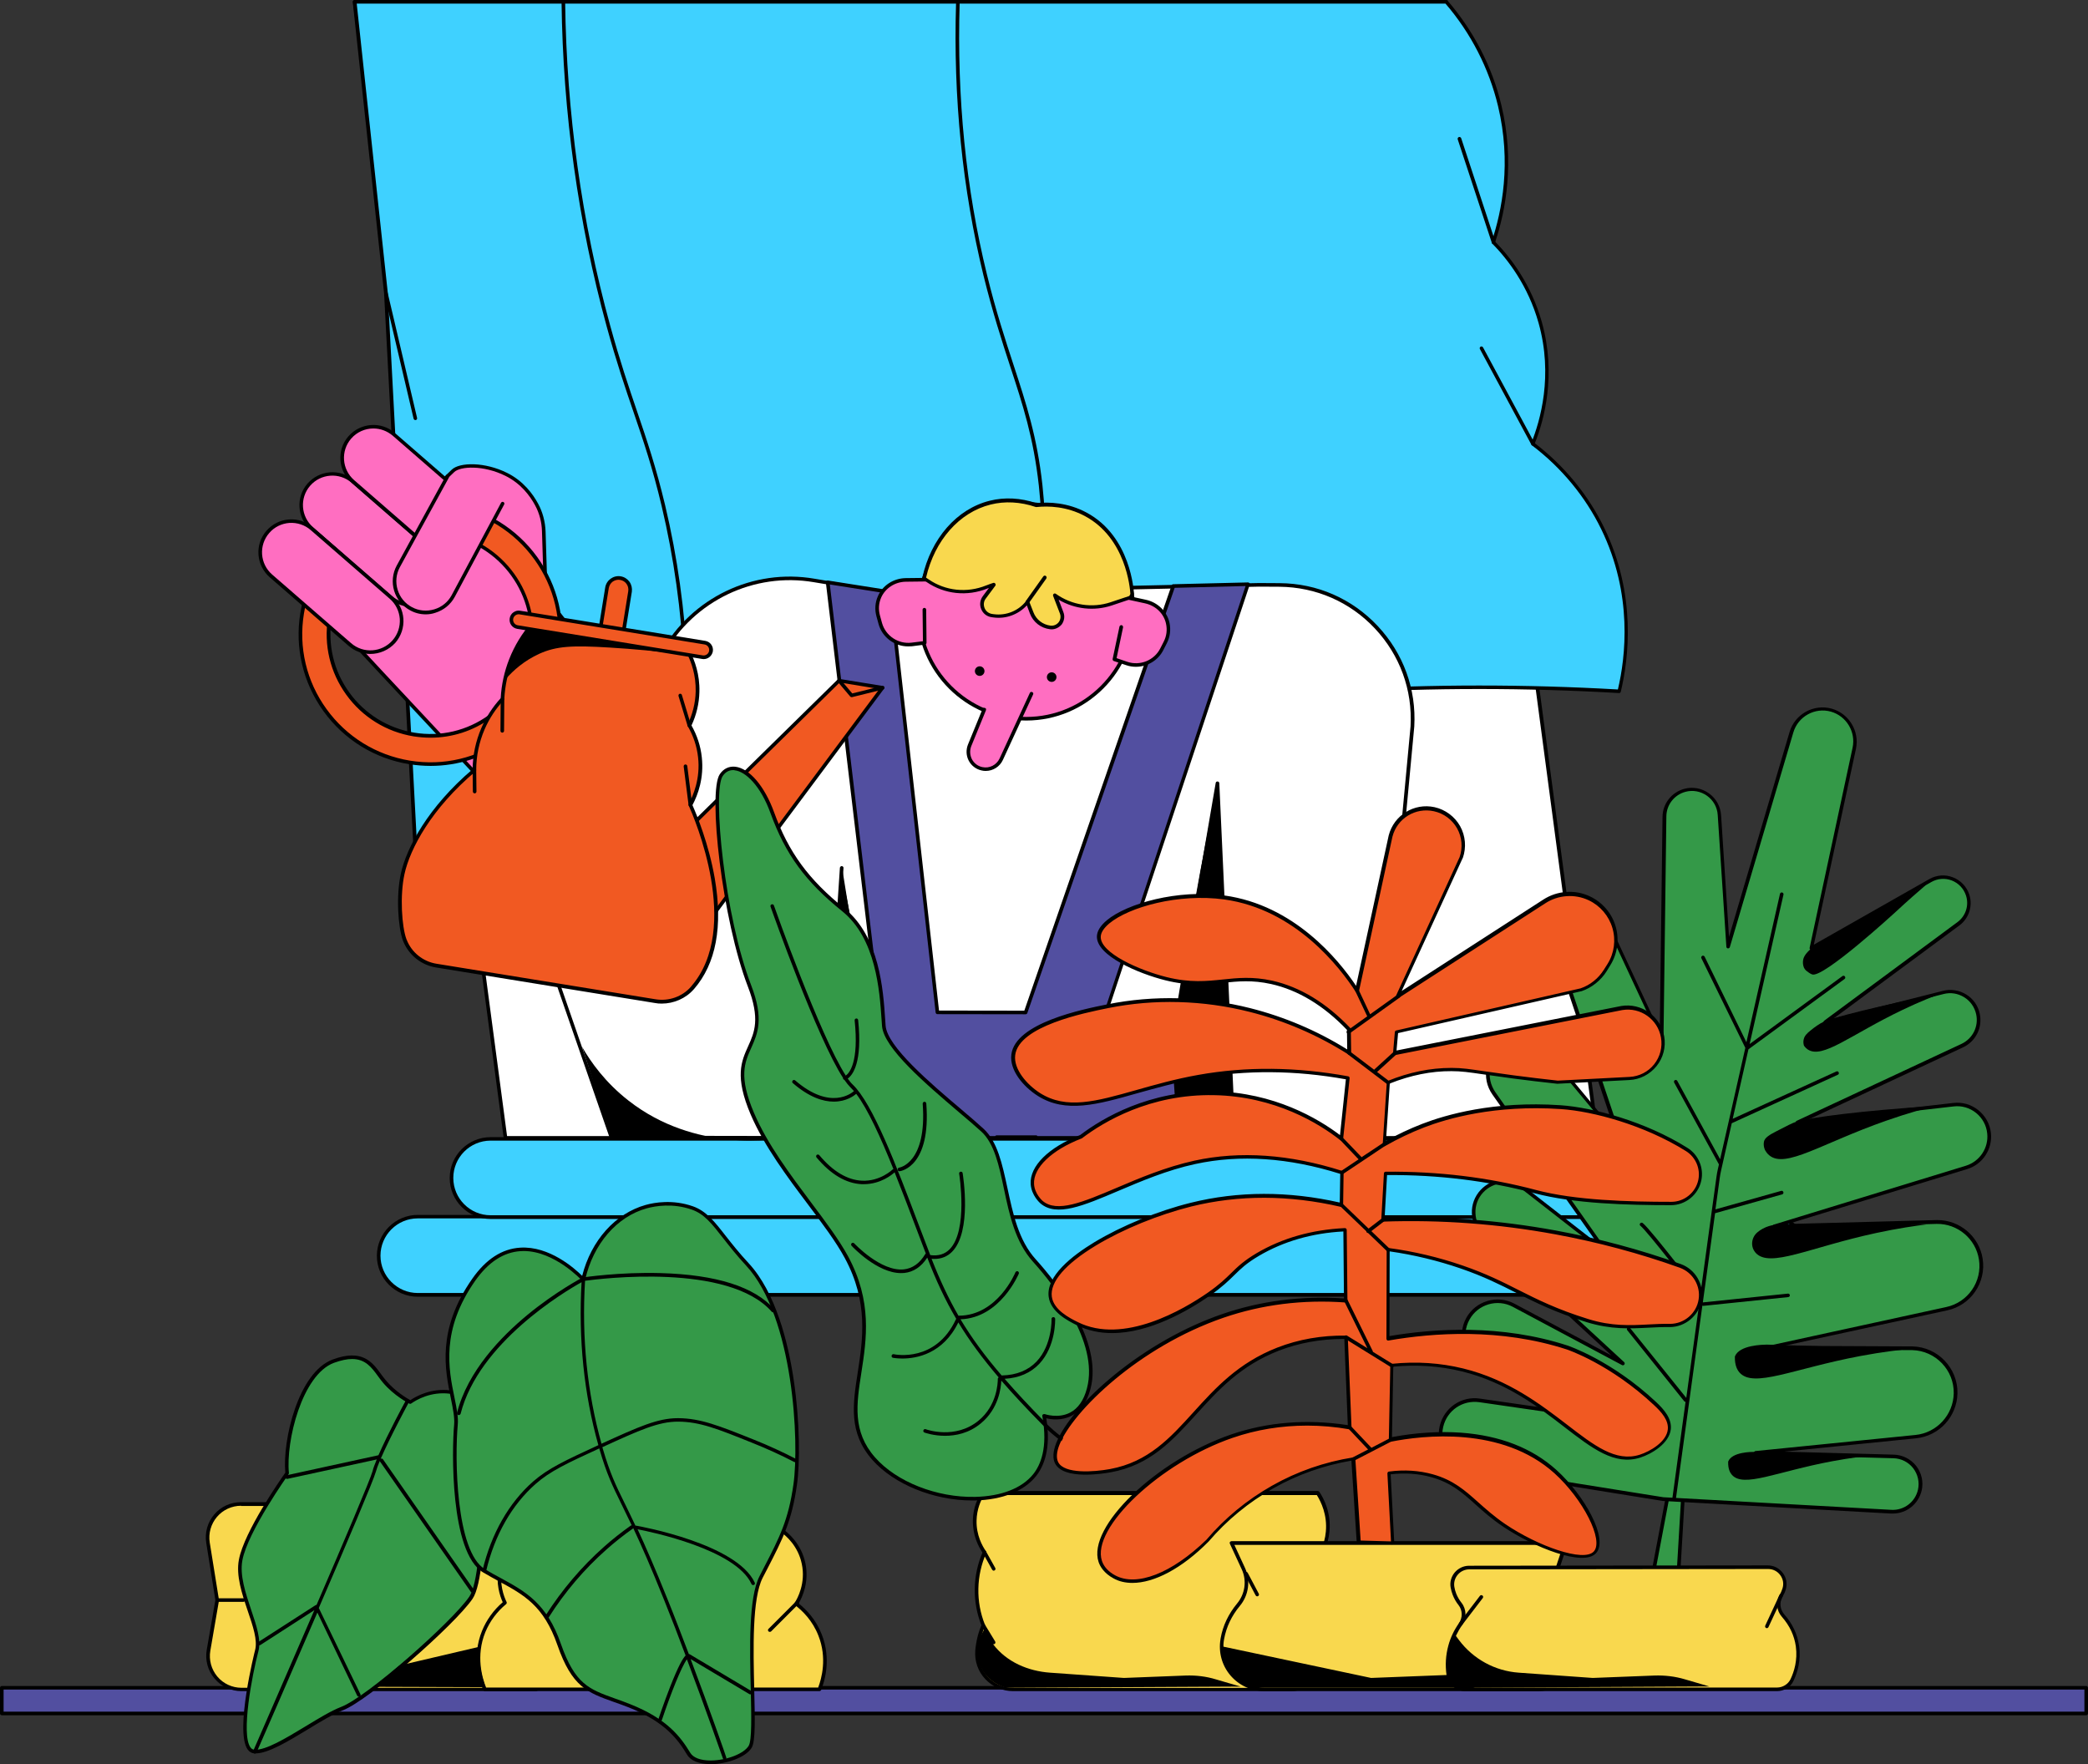 <?xml version="1.0" encoding="UTF-8" standalone="no"?><!-- Generator: Gravit.io --><svg xmlns="http://www.w3.org/2000/svg" xmlns:xlink="http://www.w3.org/1999/xlink" style="isolation:isolate" viewBox="0 0 1740.2 1470.3" width="1740.2pt" height="1470.3pt"><rect x="0" y="0" width="1740.2" height="1470.3" fill="#333333" stroke="none"/><defs><clipPath id="_clipPath_GGpHWzCzUbEhx6UB5bA1vXqhiyHILXB7"><rect width="1740.2" height="1470.3"/></clipPath></defs><g clip-path="url(#_clipPath_GGpHWzCzUbEhx6UB5bA1vXqhiyHILXB7)"><g><g><g><path d=" M 1331.2 948.3 L 421.3 948.3 L 295.6 1.5 L 1205.4 1.5 L 1331.2 948.3 Z " fill="rgb(255,255,255)"/><path d=" M 1331.2 949.8 L 421.3 949.8 C 420.5 949.8 419.9 949.2 419.8 948.5 L 294.1 1.7 C 294 1.3 294.2 0.8 294.5 0.5 C 294.8 0.2 295.2 0 295.6 0 L 1205.4 0 C 1206.2 0 1206.8 0.6 1206.9 1.3 L 1332.7 948.1 C 1332.8 948.5 1332.6 949 1332.3 949.3 C 1332 949.6 1331.6 949.8 1331.2 949.8 Z  M 422.6 946.8 L 1329.4 946.8 L 1204 3 L 297.3 3 L 422.6 946.8 Z " fill="rgb(0,0,0)"/><path d=" M 350.7 793.8 C 424.8 782.4 498.9 771.1 572.9 759.7 L 565.5 693.1 L 831.8 663.5 L 839.2 611.7 C 920 595.6 1013.1 582.2 1116.6 576.2 C 1201.3 571.3 1279.4 572.1 1349.5 576.2 C 1353.8 558.3 1365.3 500.9 1335.7 440.4 C 1318 404 1292.8 381.5 1277.5 369.9 C 1282.8 356.8 1297.1 316.8 1283.6 268.8 C 1274 234.7 1254.9 212.4 1244.6 201.8 C 1250.7 183.8 1262.5 140.6 1249.9 88 C 1239.6 44.9 1217.6 15.7 1205.3 1.4 C 902 1.4 598.7 1.4 295.5 1.4 C 304.2 82.3 312.9 163.3 321.6 244.2 C 331.4 427.5 341 610.6 350.7 793.8 Z " fill="rgb(63,209,255)"/><path d=" M 350.7 795.3 C 350.4 795.3 350 795.2 349.8 795 C 349.5 794.7 349.3 794.3 349.2 793.9 L 320.1 244.4 L 294 1.7 C 294 1.3 294.1 0.9 294.4 0.5 C 294.7 0.2 295.1 0 295.5 0 L 1205.3 0 C 1205.7 0 1206.1 0.2 1206.4 0.5 C 1228.1 25.6 1243.7 55.7 1251.3 87.7 C 1262.6 134.9 1254.9 175.5 1246.2 201.5 C 1259.2 214.8 1276.2 237.1 1285 268.4 C 1297.3 312.3 1286.9 350.1 1279.2 369.4 C 1303.7 388.2 1323.7 412.5 1336.9 439.7 C 1364.2 495.7 1357.3 549.5 1350.8 576.5 C 1350.6 577.2 1350 577.7 1349.3 577.6 C 1272.1 573.1 1193.8 573.1 1116.6 577.6 C 1024.2 583 931.3 594.8 840.4 612.9 L 833.2 663.6 C 833.1 664.3 832.6 664.8 831.9 664.9 L 567.1 694.3 L 574.3 759.4 C 574.4 760.2 573.8 760.9 573 761 L 351 795.3 C 350.9 795.3 350.8 795.3 350.7 795.3 Z  M 297.3 3 L 323.2 244.1 L 352.2 792 L 571.4 758.4 L 564.2 693.3 C 564.1 692.5 564.7 691.7 565.5 691.6 L 830.6 662.1 L 837.8 611.5 C 837.9 610.9 838.4 610.4 839 610.2 C 930.3 592 1023.7 580 1116.6 574.7 C 1193.5 570.2 1271.4 570.2 1348.4 574.6 C 1354.8 547.6 1361 495.3 1334.5 441 C 1321.3 413.9 1301.3 389.7 1276.7 371.1 C 1276.2 370.7 1276 370 1276.2 369.3 C 1283.7 350.7 1294.6 313 1282.3 269.2 C 1273.5 237.9 1256.4 215.9 1243.6 202.9 C 1243.2 202.5 1243.1 201.9 1243.2 201.4 C 1251.8 175.8 1259.8 135.5 1248.5 88.4 C 1241 57.1 1225.9 27.6 1204.7 3 L 297.3 3 L 297.3 3 Z " fill="rgb(0,0,0)"/><line x1="1244.7" y1="201.9" x2="1216.3" y2="115.6"/><line x1="1277.6" y1="369.9" x2="1234.7" y2="290.3"/><line x1="321.7" y1="244.3" x2="346.2" y2="348.5"/><g><path d=" M 531 343 C 524 322.4 516.7 301.1 508.5 271.2 C 484.8 185 472.2 94.3 471 1.5 C 471 0.7 470.3 0 469.5 0 C 468.7 0 468 0.7 468 1.5 C 469.2 94.5 481.9 185.5 505.6 272 C 513.8 301.9 521.1 323.3 528.2 344 C 536.3 367.7 543.9 390 551.4 421.6 C 571.9 507.9 576.2 599.2 564.1 693 C 564 693.8 564.6 694.6 565.4 694.7 C 565.5 694.7 565.5 694.7 565.6 694.7 C 566.3 694.7 567 694.1 567.1 693.4 C 579.2 599.3 574.9 507.6 554.3 420.9 C 546.7 389.2 539.1 366.7 531 343 Z " fill="rgb(0,0,0)"/><path d=" M 844.8 304.4 C 837.9 283.3 830 259.4 822.5 228.6 C 805 157.2 797.4 81.2 799.8 2.7 L 796.8 2.7 C 794.4 81.4 802.1 157.6 819.6 229.3 C 827.2 260.2 835 284.2 841.9 305.3 C 852.4 337.2 861.4 364.8 865.8 404.8 C 873.2 472.3 863.8 541.7 837.8 611.2 C 837.5 612 837.9 612.8 838.7 613.1 C 838.9 613.2 839.1 613.2 839.2 613.2 C 839.8 613.2 840.4 612.8 840.6 612.2 C 866.8 542.2 876.2 472.3 868.8 404.4 C 864.4 364.2 855.3 336.5 844.8 304.4 Z " fill="rgb(0,0,0)"/><path d=" M 1244.7 203.4 C 1244.9 203.4 1245 203.4 1245.2 203.3 C 1246 203 1246.4 202.2 1246.2 201.4 L 1217.8 115.2 C 1217.5 114.4 1216.7 114 1215.9 114.2 C 1215.1 114.5 1214.7 115.3 1214.9 116.1 L 1243.3 202.3 C 1243.4 203 1244 203.4 1244.7 203.4 Z " fill="rgb(0,0,0)"/><path d=" M 1278.9 369.2 L 1236 289.5 C 1235.6 288.8 1234.7 288.5 1234 288.9 C 1233.3 289.3 1233 290.2 1233.4 290.9 L 1276.3 370.6 C 1276.6 371.1 1277.1 371.4 1277.6 371.4 C 1277.8 371.4 1278.1 371.3 1278.3 371.2 C 1279 370.9 1279.3 370 1278.9 369.2 Z " fill="rgb(0,0,0)"/><path d=" M 323.1 244 C 322.9 243.2 322.1 242.7 321.3 242.9 C 320.5 243.1 320 243.9 320.2 244.7 L 344.7 348.9 C 344.9 349.6 345.5 350.1 346.2 350.1 C 346.3 350.1 346.4 350.1 346.5 350.1 C 347.3 349.9 347.8 349.1 347.6 348.3 L 323.1 244 Z " fill="rgb(0,0,0)"/></g></g><g><path d=" M 1474.7 1079.2 L 348.2 1079.2 C 330.2 1079.2 315.6 1064.6 315.6 1046.6 L 315.6 1046.6 C 315.6 1028.6 330.2 1014 348.2 1014 L 1474.7 1014 C 1492.7 1014 1507.3 1028.6 1507.3 1046.6 L 1507.3 1046.6 C 1507.3 1064.6 1492.7 1079.2 1474.7 1079.2 Z " fill="rgb(63,209,255)"/><path d=" M 1474.7 1080.7 L 348.2 1080.7 C 329.4 1080.7 314.1 1065.4 314.1 1046.6 C 314.1 1027.8 329.4 1012.5 348.2 1012.5 L 1474.7 1012.5 C 1493.5 1012.5 1508.8 1027.8 1508.8 1046.6 C 1508.8 1065.4 1493.5 1080.7 1474.7 1080.7 Z  M 348.2 1015.4 C 331 1015.4 317.1 1029.4 317.1 1046.5 C 317.1 1063.6 331.1 1077.6 348.2 1077.6 L 1474.7 1077.6 C 1491.9 1077.6 1505.8 1063.6 1505.8 1046.5 C 1505.8 1029.4 1491.8 1015.4 1474.7 1015.4 L 348.2 1015.4 Z " fill="rgb(0,0,0)"/><path d=" M 1413.9 1014.4 L 408.9 1014.4 C 390.9 1014.4 376.3 999.8 376.3 981.8 L 376.3 981.8 C 376.3 963.8 390.9 949.2 408.9 949.2 L 1413.9 949.2 C 1431.9 949.2 1446.5 963.8 1446.5 981.8 L 1446.5 981.8 C 1446.6 999.8 1432 1014.4 1413.9 1014.4 Z " fill="rgb(63,209,255)"/><path d=" M 1413.9 1015.9 L 408.9 1015.9 C 390.1 1015.9 374.8 1000.6 374.8 981.8 C 374.8 963 390.1 947.7 408.9 947.7 L 1413.9 947.7 C 1432.7 947.7 1448 963 1448 981.8 C 1448.1 1000.6 1432.7 1015.9 1413.9 1015.9 Z  M 408.9 950.6 C 391.7 950.6 377.8 964.6 377.8 981.7 C 377.8 998.9 391.8 1012.8 408.9 1012.8 L 1413.9 1012.8 C 1431.1 1012.8 1445 998.8 1445 981.7 C 1445 964.5 1431 950.6 1413.9 950.6 L 408.9 950.6 Z " fill="rgb(0,0,0)"/></g><g><g><path d=" M 736.8 493.4 C 730.2 493.2 717 493.6 702.9 500.8 C 702.9 500.8 691.1 506.7 681.8 517.2 C 653.8 548.9 681.1 654.3 681.1 654.3 C 688.5 680.5 695.6 708.4 701.9 738 C 711.2 781.3 717.6 822.2 722 860.1 C 807.1 863.5 892.2 866.9 977.3 870.3 C 989.7 797.8 1002.2 725.3 1014.6 652.8 C 1019 748.9 1023.4 845.1 1027.9 941.2 C 1066.7 946.3 1105.5 951.4 1144.3 956.5 C 1155.2 839.4 1166.2 722.4 1177.1 605.3 C 1180.6 541.6 1130.2 487.9 1066.4 487.4 C 1060.7 487.4 1055 487.3 1049.3 487.3 C 871.2 491.4 749.8 493.8 736.8 493.4 Z " fill="rgb(255,255,255)"/><path d=" M 1144.3 958.2 C 1144.2 958.2 1144.2 958.2 1144.1 958.2 L 1027.7 942.9 C 1027 942.8 1026.4 942.2 1026.4 941.5 L 1013.8 666.9 L 978.8 870.7 C 978.7 871.4 978 872 977.3 871.9 L 722 861.7 C 721.3 861.7 720.7 861.1 720.6 860.4 C 715.9 819.6 709.1 778.6 700.5 738.4 C 694.5 710.4 687.5 682.3 679.7 654.8 C 678.6 650.4 652.4 548.2 680.7 516.3 C 690.1 505.7 701.7 499.8 702.2 499.5 C 712.8 494.2 724.8 491.5 736.9 491.9 C 748.5 492.3 844.9 490.4 1049.3 485.9 L 1066.5 486 C 1097.8 486.2 1126.8 498.9 1148.2 521.7 C 1169.6 544.5 1180.5 574.3 1178.7 605.5 L 1145.8 956.8 C 1145.8 957.2 1145.6 957.6 1145.2 957.8 C 1145 958 1144.6 958.2 1144.3 958.2 Z  M 1029.3 940 L 1142.9 955 L 1175.6 605.3 C 1177.3 575 1166.7 546 1145.9 523.8 C 1125.1 501.6 1096.8 489.3 1066.4 489 L 1049.3 488.9 C 844.8 493.5 748.4 495.3 736.7 494.9 C 728.6 494.6 716.3 495.7 703.5 502.1 C 703.4 502.2 691.9 508.1 682.9 518.2 C 655.7 549 682.3 652.9 682.6 653.9 C 690.4 681.4 697.4 709.6 703.4 737.6 C 711.9 777.4 718.6 818.1 723.4 858.6 L 976.1 868.7 L 1013.2 652.5 C 1013.3 651.7 1014 651.2 1014.8 651.3 C 1015.6 651.3 1016.2 652 1016.2 652.7 L 1029.3 940 Z " fill="rgb(0,0,0)"/><path d=" M 736.8 493.4 C 717.4 490.2 698 486.9 678.6 483.7 C 628 475.1 577.5 499.3 552.4 544.1 L 536.1 573.3 L 527.2 545.5 L 407.1 652.1 C 441.3 750.7 475.4 849.3 509.6 947.9 C 568.6 948 627.7 948.1 686.7 948.2 C 691.7 873.2 696.6 798.2 701.6 723.2" fill="rgb(255,255,255)"/><path d=" M 686.7 949.8 C 686.7 949.8 686.7 949.8 686.7 949.8 L 509.6 949.5 C 509 949.5 508.4 949.1 508.2 948.5 L 405.6 652.6 C 405.4 652 405.6 651.4 406 651 L 526.2 544.3 C 526.6 544 527.1 543.8 527.6 544 C 528.1 544.1 528.5 544.5 528.6 545 L 536.5 569.6 L 551.1 543.4 C 576.4 498.1 627.7 473.5 678.8 482.3 L 737 492 C 737.8 492.1 738.4 492.9 738.2 493.7 C 738.1 494.5 737.3 495.1 736.5 494.9 L 678.3 485.2 C 628.4 476.7 578.4 500.7 553.7 544.8 L 537.4 574 C 537.1 574.5 536.5 574.8 535.9 574.8 C 535.3 574.7 534.8 574.3 534.6 573.8 L 526.4 548.1 L 408.8 652.6 L 510.6 946.5 L 685.2 946.8 L 700 723.2 C 700.1 722.4 700.8 721.8 701.6 721.8 C 702.4 721.9 703.1 722.6 703 723.4 L 688.1 948.4 C 688.1 949.2 687.5 949.8 686.7 949.8 Z " fill="rgb(0,0,0)"/><path d=" M 995.6 948.3 L 863.5 948.3 C 863.5 948.1 863.5 947.9 863.4 947.7 L 830.4 947.7 C 830.4 947.9 830.3 948.1 830.3 948.3 L 686.7 948.3 C 702 913.4 717.2 878.5 732.5 843.7 C 718.3 724.3 704.1 604.8 689.9 485.4 C 707.3 488.1 724.6 490.8 742 493.6 C 755.1 610.3 768.2 727.1 781.3 843.8 C 805.8 843.8 830.3 843.9 854.8 843.9 C 895.8 725.4 936.8 607 977.9 488.5 C 998.7 488 1019.4 487.5 1040.2 487 C 1001.3 604.3 962.3 721.5 923.4 838.8 C 936.8 838.9 950.2 838.9 963.6 839 C 964.5 842.3 978.5 890.1 995.6 948.3 Z " fill="rgb(82,79,160)"/><path d=" M 995.6 949.8 L 863.5 949.8 C 863 949.8 862.5 949.5 862.3 949.2 L 831.6 949.2 C 831.3 949.6 830.9 949.8 830.4 949.8 L 686.7 949.8 C 686.2 949.8 685.7 949.5 685.4 949.1 C 685.1 948.7 685.1 948.1 685.3 947.7 L 730.9 843.4 L 688.3 485.5 C 688.2 485 688.4 484.6 688.7 484.2 C 689 483.9 689.5 483.7 690 483.8 L 742.1 492 C 742.8 492.1 743.3 492.6 743.4 493.3 L 782.6 842.2 L 853.7 842.3 L 976.4 487.9 C 976.6 487.3 977.2 486.9 977.8 486.9 L 1040.1 485.4 C 1040.6 485.4 1041.1 485.6 1041.3 486 C 1041.6 486.4 1041.7 486.9 1041.5 487.4 L 925.3 837.2 L 963.4 837.4 C 964.1 837.4 964.6 837.8 964.8 838.5 C 965.8 842 979.8 889.7 996.9 948 C 997 948.5 996.9 948.9 996.7 949.3 C 996.5 949.6 996.1 949.8 995.6 949.8 Z  M 864.7 946.8 L 993.6 946.8 C 977.8 892.9 964.7 848.3 962.4 840.3 L 923.4 840.1 C 922.9 840.1 922.5 839.9 922.2 839.5 C 921.9 839.1 921.8 838.6 922 838.2 L 1038.1 488.4 L 979 489.9 L 856.2 844.3 C 856 844.9 855.4 845.3 854.8 845.3 C 854.8 845.3 854.8 845.3 854.8 845.3 L 781.3 845.2 C 780.5 845.2 779.9 844.6 779.8 843.9 L 740.6 494.8 L 691.6 487.1 L 734 843.5 C 734 843.8 734 844 733.9 844.3 L 689.1 946.8 L 829.4 946.8 C 829.7 946.4 830.1 946.2 830.6 946.2 L 863.6 946.2 C 864 946.2 864.4 946.4 864.7 946.8 Z " fill="rgb(0,0,0)"/></g><g><path d=" M 558.8 630.3 C 524.2 586 489.6 541.7 455 497.4 C 454.4 479.2 453.8 461 453.3 442.8 C 453.3 442.8 453.3 442.8 453.3 442.8 C 453.1 435 451 427.3 447.3 420.4 C 442.7 411.9 434.9 401.8 422 395.4 C 403.2 386 383.2 387 377.6 392.5 C 357 412.3 336.5 432 315.9 451.8 C 303.9 474.4 291.9 497.1 279.9 519.7 C 292.9 533.6 305.8 547.6 318.8 561.5 C 368.5 614.6 418.2 667.8 467.8 720.9 C 498 690.7 528.4 660.5 558.8 630.3 Z " fill="rgb(255,110,193)"/><path d=" M 467.7 722.4 C 467.7 722.4 467.7 722.4 467.7 722.4 C 467.3 722.4 466.9 722.2 466.6 721.9 L 317.6 562.5 L 278.7 520.7 C 278.3 520.2 278.2 519.5 278.5 519 L 314.5 451.1 C 314.6 451 314.7 450.8 314.8 450.7 L 376.5 391.4 C 383.1 385.1 404.2 384.9 422.6 394.1 C 436.2 400.8 444.2 411.8 448.5 419.8 C 452.3 426.8 454.4 434.8 454.7 442.9 C 455.3 461 455.8 479 456.4 497 L 559.9 629.5 C 560.4 630.1 560.3 631 559.8 631.5 L 468.7 722.1 C 468.5 722.2 468.1 722.4 467.7 722.4 Z  M 281.6 519.4 L 319.7 560.4 L 467.7 718.7 L 556.7 630.1 L 453.7 498.3 C 453.5 498 453.4 497.7 453.4 497.4 C 452.8 479.2 452.2 461 451.7 442.8 C 451.5 435.1 449.5 427.6 445.9 421 C 441.8 413.4 434.2 403 421.3 396.6 C 402.8 387.4 383.6 388.6 378.6 393.4 L 317.1 452.5 L 281.6 519.4 Z " fill="rgb(0,0,0)"/><path d=" M 251.8 511.1 C 242.2 570.1 282.3 625.7 341.3 635.3 C 400.3 644.9 455.9 604.8 465.5 545.8 C 475.1 486.8 435 431.2 376 421.6 C 317 412.1 261.4 452.1 251.8 511.1 Z  M 275 514.9 C 282.5 468.7 326.1 437.3 372.3 444.8 C 418.5 452.3 449.9 495.9 442.4 542.1 C 434.9 588.3 391.3 619.7 345.1 612.2 C 298.8 604.7 267.5 561.1 275 514.9 Z " fill="rgb(241,89,34)"/><path d=" M 358.9 638.3 C 353 638.3 347 637.8 341.1 636.9 C 312.2 632.2 286.8 616.5 269.6 592.7 C 252.5 568.9 245.6 539.9 250.3 510.9 C 255 481.9 270.7 456.6 294.5 439.4 C 318.3 422.3 347.3 415.4 376.3 420.1 C 405.2 424.8 430.6 440.5 447.8 464.3 C 464.9 488.1 471.8 517.1 467.1 546.1 C 462.4 575 446.7 600.4 422.9 617.6 C 403.9 631.2 381.7 638.3 358.9 638.3 Z  M 253.3 511.4 C 248.7 539.5 255.4 567.8 272.1 590.9 C 288.8 614 313.5 629.3 341.6 633.9 C 369.7 638.5 398 631.8 421.1 615.1 C 444.2 598.4 459.5 573.7 464.1 545.6 C 468.7 517.5 462 489.2 445.3 466.1 C 428.6 443 403.9 427.7 375.8 423.1 C 347.7 418.5 319.4 425.2 296.3 441.9 C 273.1 458.6 257.8 483.2 253.3 511.4 L 253.3 511.4 Z  M 358.8 614.8 C 354.1 614.8 349.5 614.4 344.8 613.7 C 322.1 610 302.1 597.7 288.6 579 C 275.1 560.3 269.7 537.5 273.4 514.7 C 281 467.7 325.4 435.8 372.4 443.4 C 419.4 451 451.3 495.4 443.7 542.4 C 440 565.1 427.7 585.1 409 598.6 C 394.2 609.2 376.8 614.8 358.8 614.8 Z  M 275 514.9 L 276.5 515.1 C 272.9 537.1 278.1 559.1 291.1 577.1 C 304.1 595.1 323.4 607 345.3 610.6 C 367.3 614.2 389.3 609 407.3 596 C 425.3 583 437.2 563.7 440.8 541.8 C 448.2 496.5 417.3 453.6 372 446.3 C 326.7 438.9 283.8 469.8 276.5 515.1 L 275 514.9 Z " fill="rgb(0,0,0)"/><path d=" M 325.7 497.8 L 259.9 440.6 C 249.1 431.2 247.9 414.7 257.3 403.9 L 257.3 403.9 C 266.7 393.1 283.2 391.9 294 401.3 L 359.8 458.5 C 370.6 467.9 371.8 484.4 362.4 495.2 L 362.4 495.2 C 353 506.1 336.6 507.3 325.7 497.8 Z " fill="rgb(255,110,193)"/><path d=" M 342.8 505.7 C 336.4 505.7 330 503.5 324.8 499 L 324.8 499 L 259 441.8 C 247.6 431.8 246.3 414.4 256.3 403 C 266.3 391.6 283.7 390.3 295.1 400.3 L 360.9 457.6 C 366.4 462.4 369.8 469.1 370.3 476.5 C 370.8 483.8 368.4 490.9 363.6 496.5 C 358.1 502.5 350.5 505.7 342.8 505.7 Z  M 326.7 496.7 C 336.9 505.6 352.4 504.5 361.3 494.3 C 365.6 489.4 367.7 483 367.3 476.5 C 366.8 470 363.9 464 358.9 459.7 L 293.1 402.4 C 282.9 393.5 267.4 394.6 258.5 404.8 C 249.6 415 250.7 430.5 260.9 439.4 L 326.7 496.7 Z " fill="rgb(0,0,0)"/><path d=" M 359.9 458.5 L 294.1 401.3 C 283.3 391.9 282.1 375.4 291.5 364.6 L 291.5 364.6 C 300.9 353.8 317.4 352.6 328.2 362 L 394 419.2 C 404.8 428.6 406 445.1 396.6 455.9 L 396.6 455.9 C 387.2 466.8 370.8 468 359.9 458.5 Z " fill="rgb(255,110,193)"/><path d=" M 376.9 466.4 C 370.3 466.4 363.9 464 358.9 459.6 L 293.1 402.4 C 281.7 392.4 280.4 375 290.4 363.6 C 300.4 352.2 317.8 350.9 329.2 360.9 L 395 418.1 C 406.4 428.1 407.7 445.5 397.7 456.9 C 392.9 462.4 386.2 465.8 378.8 466.3 C 378.2 466.4 377.6 466.4 376.9 466.4 Z  M 311.2 357.1 C 304.3 357.1 297.5 360 292.7 365.5 C 283.8 375.7 284.9 391.2 295.1 400.1 L 360.9 457.3 L 360.9 457.3 C 365.8 461.6 372.2 463.7 378.7 463.3 C 385.2 462.8 391.2 459.9 395.5 454.9 C 399.8 449.9 401.9 443.6 401.5 437.1 C 401 430.6 398.1 424.6 393.1 420.3 L 327.3 363.1 C 322.6 359.1 316.9 357.1 311.2 357.1 Z " fill="rgb(0,0,0)"/><path d=" M 418.9 419.8 L 377.8 496.7 C 371 509.4 355.3 514.2 342.6 507.4 L 342.6 507.4 C 329.9 500.6 325.1 484.9 331.9 472.2 L 373.1 396.9" fill="rgb(255,110,193)"/><path d=" M 354.8 512 C 350.3 512 345.9 510.9 341.9 508.7 C 335.4 505.2 330.7 499.5 328.5 492.4 C 326.4 485.4 327.1 477.9 330.6 471.4 L 371.8 396.1 C 372.2 395.4 373.1 395.1 373.8 395.5 C 374.5 395.9 374.8 396.8 374.4 397.5 L 333.2 472.8 C 330.1 478.6 329.5 485.2 331.4 491.5 C 333.3 497.8 337.5 502.9 343.3 506 C 349.1 509.1 355.7 509.7 362 507.8 C 368.3 505.9 373.4 501.7 376.5 495.9 L 417.6 419 C 418 418.3 418.9 418 419.6 418.4 C 420.3 418.8 420.6 419.7 420.2 420.4 L 379.1 497.3 C 375.6 503.8 369.9 508.5 362.8 510.7 C 360.2 511.6 357.5 512 354.8 512 Z " fill="rgb(0,0,0)"/><path d=" M 291.6 537.1 L 225.8 479.9 C 215 470.5 213.8 454 223.2 443.2 L 223.2 443.2 C 232.6 432.4 249.1 431.2 259.9 440.6 L 325.7 497.8 C 336.5 507.2 337.7 523.7 328.3 534.5 L 328.3 534.5 C 318.9 545.4 302.4 546.5 291.6 537.1 Z " fill="rgb(255,110,193)"/><path d=" M 308.6 545 C 302.2 545 295.8 542.8 290.6 538.3 L 224.8 481.1 C 213.4 471.1 212.1 453.7 222.1 442.3 C 226.9 436.8 233.6 433.4 241 432.9 C 248.3 432.4 255.4 434.8 261 439.6 L 326.8 496.8 C 332.3 501.6 335.7 508.3 336.2 515.7 C 336.7 523 334.3 530.1 329.5 535.7 C 324 541.8 316.3 545 308.6 545 Z  M 292.6 536 C 302.8 544.9 318.3 543.8 327.2 533.6 C 331.5 528.7 333.6 522.3 333.2 515.8 C 332.7 509.3 329.8 503.3 324.8 499 L 259 441.8 C 254.1 437.5 247.7 435.4 241.2 435.8 C 234.7 436.3 228.7 439.2 224.4 444.2 C 215.5 454.4 216.6 469.9 226.8 478.8 L 292.6 536 Z " fill="rgb(0,0,0)"/><path d=" M 563.6 803.9 C 620.9 727 678.3 650.1 735.6 573.2 C 723.5 571.2 711.4 569.3 699.3 567.3 C 654.9 610.9 610.6 654.4 566.2 698 C 565.4 733.3 564.5 768.6 563.6 803.9 Z " fill="rgb(241,89,34)"/><path d=" M 563.6 805.4 C 563.4 805.4 563.3 805.4 563.1 805.3 C 562.5 805.1 562.1 804.5 562.1 803.8 L 564.7 697.9 C 564.7 697.5 564.9 697.1 565.1 696.9 L 698.2 566.2 C 698.5 565.9 699 565.7 699.5 565.8 L 735.8 571.7 C 736.3 571.8 736.8 572.1 736.9 572.6 C 737.1 573.1 737 573.6 736.7 574.1 L 564.7 804.8 C 564.5 805.2 564.1 805.4 563.6 805.4 Z  M 567.7 698.6 L 565.2 799.2 L 732.9 574.2 L 699.8 568.8 L 567.7 698.6 Z " fill="rgb(0,0,0)"/><path d=" M 363.6 804.8 L 546.1 834.4 C 557.6 836.3 569.3 832.2 577 823.4 C 577.1 823.3 577.2 823.2 577.3 823.1 C 620.4 773.4 579.9 680.7 575.4 670.8 C 578.5 665 585.5 650.3 583.4 631.1 C 582.1 619 577.7 609.9 574.6 604.6 C 577.2 599.2 581.1 589.3 581.4 576.5 C 581.8 561 576.7 549.3 573.8 543.7 C 530.6 535.7 487.4 527.6 444.3 519.6 C 438.9 525.7 431.4 535.7 425.9 549.7 C 420.7 562.8 419.2 574.5 418.8 582.4 C 414 587.5 407.5 595.7 402.6 607.2 C 396.5 621.4 395.5 634.1 395.4 641.7 C 360 671.6 340.6 705.2 335.6 728.3 C 331.6 746.5 333.3 772.8 337.4 783.6 C 337.4 783.7 337.4 783.7 337.5 783.8 C 341.7 795 351.8 802.9 363.6 804.8 Z " fill="rgb(241,89,34)"/><path d=" M 551.5 836.4 C 549.6 836.4 547.7 836.3 545.8 835.9 L 363.4 806.3 C 351 804.3 340.5 795.8 336 784.3 L 335.9 784.1 C 331.7 772.9 330 746.5 334.1 728 C 338.8 706.4 357 672.4 393.9 641.1 C 394 629.2 396.5 617.6 401.2 606.7 C 405.1 597.6 410.6 589.2 417.3 581.9 C 417.9 570.7 420.3 559.7 424.4 549.3 C 428.8 538.1 435.1 527.8 443 518.7 C 443.3 518.3 443.9 518.1 444.4 518.2 L 574.1 542.3 C 574.6 542.4 574.9 542.7 575.2 543.1 C 578.9 550.3 583.3 562 582.9 576.6 C 582.7 586.2 580.4 595.9 576.3 604.6 C 581 612.9 583.9 621.7 584.9 631.1 C 586.8 648.2 581.8 662.2 577.1 671 C 580.6 678.8 590.7 703.2 595.7 732 C 602.6 772.1 596.8 803.1 578.4 824.3 L 578.1 824.6 C 571.5 832.1 561.6 836.4 551.5 836.4 Z  M 444.8 521.3 C 437.3 530 431.4 539.7 427.3 550.3 C 423.2 560.6 420.9 571.4 420.3 582.5 C 420.3 582.9 420.1 583.2 419.9 583.4 C 413.2 590.6 407.8 598.8 403.9 607.8 C 399.3 618.5 396.9 630 396.9 641.7 C 396.9 642.1 396.7 642.6 396.4 642.8 C 359.7 673.7 341.7 707.3 337.1 728.5 C 333.2 746.3 334.8 772.4 338.8 782.9 L 338.9 783.1 C 343 793.7 352.5 801.4 363.9 803.2 L 546.4 832.8 C 557.4 834.6 568.7 830.6 575.9 822.3 L 576.1 822 C 618.2 773.4 578.6 681.6 574 671.3 C 573.8 670.9 573.8 670.4 574 670 C 577.7 663.1 583.8 648.9 581.8 631.2 C 580.8 622.1 577.9 613.3 573.2 605.2 C 572.9 604.8 572.9 604.2 573.1 603.8 C 577.2 595.3 579.6 585.8 579.8 576.3 C 580.1 562.8 576.2 551.9 572.7 544.9 L 444.8 521.3 Z " fill="rgb(0,0,0)"/><path d=" M 500.3 524.6 L 519.5 527.7 L 525.1 492.9 C 526 487.6 522.4 482.6 517.1 481.8 L 517.1 481.8 C 511.8 480.9 506.8 484.5 506 489.8 L 500.3 524.6 Z " fill="rgb(241,89,34)"/><path d=" M 519.4 529.2 C 519.3 529.2 519.2 529.2 519.2 529.2 L 500 526.1 C 499.2 526 498.6 525.2 498.8 524.4 L 504.4 489.6 C 505.4 483.5 511.2 479.3 517.3 480.3 C 520.3 480.8 522.8 482.4 524.6 484.8 C 526.3 487.2 527 490.2 526.6 493.1 L 521 527.9 C 520.9 528.3 520.7 528.6 520.4 528.9 C 520.1 529.1 519.7 529.2 519.4 529.2 Z  M 502 523.4 L 518.2 526 L 523.6 492.7 C 524.3 488.2 521.3 484 516.8 483.3 C 514.6 482.9 512.5 483.5 510.7 484.7 C 508.9 486 507.8 487.9 507.4 490 L 502 523.4 Z " fill="rgb(0,0,0)"/><path d=" M 431.3 522.6 L 585.5 547.7 C 588.8 548.2 592 546 592.5 542.6 L 592.5 542.6 C 593 539.3 590.8 536.1 587.4 535.6 L 433.2 510.5 C 429.9 510 426.7 512.2 426.2 515.6 L 426.2 515.6 C 425.7 518.9 427.9 522.1 431.3 522.6 Z " fill="rgb(241,89,34)"/><path d=" M 586.5 549.3 C 586.1 549.3 585.7 549.3 585.3 549.2 L 431.1 524.1 L 431.1 524.1 C 426.9 523.4 424.1 519.5 424.8 515.3 C 425.1 513.3 426.2 511.5 427.9 510.3 C 429.6 509.1 431.6 508.6 433.6 509 L 587.8 534.1 C 592 534.8 594.8 538.7 594.1 542.9 C 593.4 546.6 590.2 549.3 586.5 549.3 Z  M 431.5 521.1 L 585.7 546.2 C 588.2 546.6 590.6 544.9 591 542.4 C 591.4 539.9 589.7 537.5 587.2 537.1 L 433 512 C 431.8 511.8 430.6 512.1 429.6 512.8 C 428.6 513.5 427.9 514.6 427.7 515.8 C 427.3 518.3 429 520.7 431.5 521.1 L 431.5 521.1 Z " fill="rgb(0,0,0)"/><line x1="575.4" y1="670.9" x2="571.3" y2="638.6"/><line x1="574.6" y1="604.7" x2="566.9" y2="579.7"/><line x1="418.8" y1="582.5" x2="418.6" y2="609.1"/><line x1="395.4" y1="641.8" x2="395.6" y2="659.7"/></g><g><path d=" M 944.7 509.5 C 944.7 558.9 904.6 599 855.2 599 C 805.8 599 765.7 558.9 765.7 509.5 C 765.7 499.9 767.2 490.6 770 481.9 C 781.6 446 815.4 420 855.2 420 C 899.8 420 936.7 452.6 943.6 495.2 C 944.3 499.9 944.7 504.7 944.7 509.5 Z " fill="rgb(255,110,193)"/><path d=" M 855.2 600.5 C 805 600.5 764.2 559.7 764.2 509.5 C 764.2 499.9 765.7 490.5 768.6 481.4 C 780.8 443.7 815.6 418.5 855.2 418.5 C 877 418.5 898 426.3 914.5 440.5 C 930.8 454.5 941.6 473.9 945 495 C 945.8 499.8 946.2 504.6 946.2 509.5 C 946.2 559.7 905.4 600.5 855.2 600.5 Z  M 855.2 421.5 C 816.9 421.5 783.2 446 771.5 482.4 C 768.7 491.1 767.2 500.3 767.2 509.5 C 767.2 558 806.7 597.5 855.2 597.5 C 903.7 597.5 943.2 558 943.2 509.5 C 943.2 504.8 942.8 500.1 942.1 495.5 C 935.2 452.6 898.7 421.5 855.2 421.5 Z " fill="rgb(0,0,0)"/><path d=" M 820.3 591.3 L 808.1 621.1 C 804.7 629.4 809.6 638.7 818.4 640.6 L 818.4 640.6 C 825 642 831.6 638.7 834.4 632.6 L 859.6 578" fill="rgb(255,110,193)"/><path d=" M 821.5 642.5 C 820.4 642.5 819.3 642.4 818.1 642.1 C 813.5 641.1 809.6 638.2 807.4 634 C 805.2 629.8 805 625 806.7 620.6 L 818.9 590.8 C 819.2 590 820.1 589.7 820.9 590 C 821.7 590.3 822 591.2 821.7 592 L 809.5 621.8 C 808.1 625.3 808.3 629.3 810 632.7 C 811.8 636.1 814.9 638.5 818.7 639.3 C 824.6 640.6 830.5 637.6 833.1 632.1 L 858.3 577.5 C 858.6 576.7 859.5 576.4 860.3 576.8 C 861.1 577.1 861.4 578 861 578.8 L 835.8 633.4 C 833.2 639 827.6 642.5 821.5 642.5 Z " fill="rgb(0,0,0)"/><path d=" M 937.9 497.7 C 943.7 498.9 948.6 500.1 954.4 501.3 C 963.6 503.2 971.1 510.2 973.1 519.5 C 974.2 524.7 973.6 530.3 971.1 535.4 L 968.2 541.1 C 962.8 551.8 950.4 556.9 939.1 553.1 C 935.6 551.9 932.2 550.8 928.7 549.6 L 934.4 522.6" fill="rgb(255,110,193)"/><path d=" M 946.7 555.7 C 944 555.7 941.3 555.3 938.7 554.4 L 928.3 550.9 C 927.6 550.7 927.2 549.9 927.3 549.2 L 933 522.2 C 933.2 521.4 934 520.9 934.8 521 C 935.6 521.2 936.1 522 936 522.8 L 930.6 548.5 L 939.7 551.6 C 950.2 555.1 962 550.3 967 540.4 L 969.9 534.7 C 972.3 530 972.9 524.9 971.8 519.8 C 970 511.3 963.1 504.7 954.2 502.8 C 951.3 502.2 948.6 501.6 945.9 501 C 943.2 500.4 940.6 499.8 937.6 499.2 C 936.8 499 936.3 498.2 936.4 497.4 C 936.6 496.6 937.4 496.1 938.2 496.2 C 941.1 496.8 943.8 497.4 946.5 498 C 949.2 498.6 951.8 499.2 954.8 499.8 C 964.8 501.9 972.6 509.5 974.7 519.1 C 975.9 524.9 975.2 530.7 972.5 536 L 969.6 541.7 C 965.2 550.5 956.1 555.7 946.7 555.7 Z " fill="rgb(0,0,0)"/><path d=" M 771.9 483 C 766 483.1 760.9 483.2 755 483.3 C 745.6 483.4 736.8 488.8 733.1 497.4 C 731 502.3 730.4 507.8 732 513.4 L 733.7 519.6 C 736.9 531.1 748 538.5 759.9 537 C 763.5 536.5 767.2 536.1 770.8 535.6 L 770.5 508" fill="rgb(255,110,193)"/><path d=" M 756.8 538.7 C 745.5 538.7 735.2 531.1 732.2 520 L 730.5 513.8 C 728.9 508.1 729.3 502.2 731.7 496.8 C 735.6 487.8 744.8 481.9 755 481.8 C 758 481.8 760.7 481.7 763.5 481.7 C 766.2 481.6 769 481.6 771.9 481.6 C 771.9 481.6 771.9 481.6 771.9 481.6 C 772.7 481.6 773.4 482.3 773.4 483.1 C 773.4 483.9 772.7 484.6 771.9 484.6 C 768.9 484.6 766.2 484.7 763.5 484.7 C 760.7 484.8 758 484.8 755 484.8 C 746 484.9 737.9 490.1 734.4 498 C 732.3 502.8 732 507.9 733.4 513 L 735.1 519.2 C 738.1 529.9 748.6 536.9 759.6 535.6 L 769.2 534.4 L 768.9 508.1 C 768.9 507.3 769.6 506.6 770.4 506.6 C 770.4 506.6 770.4 506.6 770.4 506.6 C 771.2 506.6 771.9 507.3 771.9 508.1 L 772.2 535.7 C 772.2 536.5 771.6 537.1 770.9 537.2 L 760 538.6 C 758.9 538.6 757.8 538.7 756.8 538.7 Z " fill="rgb(0,0,0)"/><path d=" M 850.2 484 C 855.1 474.1 860 464.2 865 454.2" fill="rgb(255,255,255)"/><path d=" M 850.2 485.5 C 850 485.5 849.7 485.5 849.5 485.3 C 848.8 484.9 848.5 484 848.8 483.3 L 863.6 453.5 C 864 452.8 864.9 452.5 865.6 452.8 C 866.3 453.2 866.6 454.1 866.3 454.8 L 851.5 484.6 C 851.3 485.2 850.8 485.5 850.2 485.5 Z " fill="rgb(0,0,0)"/><path d=" M 904.8 428.7 C 888 419.7 871.5 420.2 863.4 421 C 855.2 418.2 841.1 415 825.1 419 C 798.1 425.7 777 450.3 770 482 C 771 482.7 772 483.4 773 484.1 C 787.5 494.1 806 495.9 822.4 489.3 C 822.5 489.3 822.6 489.2 822.7 489.2 C 824.6 488.4 826.4 487.8 828.2 487.3 L 820.3 497.9 C 815.9 503.8 819.4 512.3 826.8 513.2 L 828.3 513.4 C 839 514.8 849.7 510.4 856.3 501.9 L 859.9 511.1 C 862.4 517.7 868.4 522.3 875.4 523.1 L 875.4 523.1 C 882.1 523.9 887.2 517.3 884.8 511 L 879.1 496.2 C 892.7 505.9 910.1 508.7 926 503.4 L 942.1 498 L 943.5 495.4 C 943.4 492.4 940.8 448 904.8 428.7 Z " fill="rgb(249,216,78)"/><path d=" M 876.4 524.5 C 876 524.5 875.6 524.5 875.1 524.4 C 867.5 523.5 861.1 518.5 858.4 511.4 L 855.8 504.5 C 848.8 512.1 838.4 516 828.1 514.6 L 826.6 514.4 C 822.6 513.9 819.3 511.4 817.8 507.7 C 816.2 504 816.8 499.9 819.2 496.7 L 824.2 490 C 823.9 490.1 823.7 490.2 823.4 490.3 L 823.1 490.4 C 806.1 497.3 787.2 495.3 772.3 485.1 L 769.3 483 C 768.8 482.7 768.6 482 768.7 481.4 C 775.9 448.7 797.5 424.1 824.9 417.3 C 837.2 414.2 850.6 414.9 863.7 419.3 C 874.2 418.2 890 418.8 905.6 427.2 C 942.7 447.1 945 493.1 945.1 495.1 C 945.1 495.4 945 495.7 944.9 495.9 L 943.5 498.5 C 943.3 498.8 943 499.1 942.7 499.2 L 926.6 504.6 C 911.9 509.5 895.7 507.7 882.3 499.8 L 886.3 510.3 C 887.6 513.7 887 517.5 884.8 520.5 C 882.6 523 879.6 524.5 876.4 524.5 Z  M 856.3 500.2 C 856.4 500.2 856.4 500.2 856.5 500.2 C 857 500.3 857.5 500.6 857.7 501.1 L 861.3 510.3 C 863.6 516.4 869.1 520.6 875.5 521.4 C 878.1 521.7 880.6 520.7 882.3 518.6 C 883.9 516.5 884.3 513.8 883.4 511.4 L 877.7 496.6 C 877.5 496 877.7 495.3 878.2 494.9 C 878.7 494.5 879.5 494.5 880 494.9 C 893.3 504.4 910.3 507 925.6 501.9 L 941.2 496.7 L 942.1 495 C 941.8 490.1 938.4 448.4 904.2 430.1 L 904.2 430.1 C 889.1 422 873.8 421.5 863.7 422.6 C 863.5 422.6 863.3 422.6 863.1 422.5 C 850.4 418.2 837.5 417.5 825.6 420.5 C 799.5 427 779 450.3 771.8 481.4 L 774 482.9 C 788 492.5 805.9 494.4 821.9 487.9 L 822.2 487.8 C 824 487.1 825.9 486.4 827.8 485.8 C 828.4 485.6 829.1 485.8 829.5 486.4 C 829.9 487 829.9 487.6 829.5 488.2 L 821.6 498.8 C 819.8 501.1 819.5 504.1 820.6 506.8 C 821.7 509.5 824.1 511.3 827 511.7 L 828.5 511.9 C 838.7 513.2 848.9 509 855.2 500.9 C 855.4 500.4 855.8 500.2 856.3 500.2 Z " fill="rgb(0,0,0)"/><line x1="856.3" y1="501.7" x2="870.8" y2="481.3"/></g><g><path d=" M 571.1 637.1 C 570.3 637.2 569.7 638 569.8 638.8 L 573.9 671.1 C 574 671.9 574.6 672.4 575.4 672.4 C 575.5 672.4 575.5 672.4 575.6 672.4 C 576.4 672.3 577 671.5 576.9 670.7 L 572.8 638.4 C 572.7 637.6 571.9 637 571.1 637.1 Z " fill="rgb(0,0,0)"/><path d=" M 566.5 578.2 C 565.7 578.4 565.3 579.3 565.5 580.1 L 573.1 605.1 C 573.3 605.7 573.9 606.2 574.5 606.2 C 574.6 606.2 574.8 606.2 574.9 606.1 C 575.7 605.9 576.1 605 575.9 604.2 L 568.3 579.2 C 568.1 578.4 567.3 578 566.5 578.2 Z " fill="rgb(0,0,0)"/><path d=" M 418.8 581 C 418.8 581 418.8 581 418.8 581 C 418 581 417.3 581.7 417.3 582.5 L 417.1 609.1 C 417.1 609.9 417.8 610.6 418.6 610.6 C 418.6 610.6 418.6 610.6 418.6 610.6 C 419.4 610.6 420.1 609.9 420.1 609.1 L 420.3 582.5 C 420.3 581.6 419.6 581 418.8 581 Z " fill="rgb(0,0,0)"/><path d=" M 395.4 640.3 C 395.4 640.3 395.4 640.3 395.4 640.3 C 394.6 640.3 393.9 641 393.9 641.8 L 394.1 659.7 C 394.1 660.5 394.8 661.2 395.6 661.2 C 395.6 661.2 395.6 661.2 395.6 661.2 C 396.4 661.2 397.1 660.5 397.1 659.7 L 396.9 641.8 C 396.9 641 396.2 640.3 395.4 640.3 Z " fill="rgb(0,0,0)"/><path d=" M 735.3 571.7 L 710.3 577.9 L 700.5 566.3 C 700 565.7 699 565.6 698.4 566.1 C 697.8 566.6 697.7 567.6 698.2 568.2 L 708.6 580.5 C 708.9 580.8 709.3 581 709.7 581 C 709.8 581 709.9 581 710.1 581 L 736 574.6 C 736.8 574.4 737.3 573.6 737.1 572.8 C 736.9 572 736.1 571.5 735.3 571.7 Z " fill="rgb(0,0,0)"/><path d=" M 876.5 560.3 C 874.3 560.3 872.5 562.1 872.5 564.3 C 872.5 566.5 874.3 568.3 876.5 568.3 C 878.7 568.3 880.5 566.5 880.5 564.3 C 880.5 562.1 878.7 560.3 876.5 560.3 Z " fill="rgb(0,0,0)"/><path d=" M 816.5 555.3 C 814.3 555.3 812.5 557.1 812.5 559.3 C 812.5 561.5 814.3 563.3 816.5 563.3 C 818.7 563.3 820.5 561.5 820.5 559.3 C 820.5 557.1 818.7 555.3 816.5 555.3 Z " fill="rgb(0,0,0)"/><path d=" M 871.6 480 C 870.9 479.5 870 479.7 869.5 480.4 L 855 500.8 C 854.5 501.5 854.7 502.4 855.4 502.9 C 855.7 503.1 856 503.2 856.3 503.2 C 856.8 503.2 857.2 503 857.5 502.6 L 872 482.2 C 872.5 481.4 872.3 480.5 871.6 480 Z " fill="rgb(0,0,0)"/><path d=" M 1014.6 652.9 C 1004.9 700.6 995.8 749.5 987.3 799.6 C 983.3 822.9 979.6 845.9 976.1 868.8 C 977.8 894 979.5 919.2 981.2 944.4 C 996.8 943.4 1012.3 942.4 1027.9 941.3 C 1023.5 845.2 1019 749 1014.6 652.9 Z " fill="rgb(0,0,0)"/><path d=" M 697.7 764.4 C 696.3 783.9 695.6 802.5 695.4 820.3 C 703.6 825.4 711.7 830.5 719.9 835.6 C 713.8 797.7 707.7 759.7 701.6 721.8 C 700.1 735.5 698.8 749.7 697.7 764.4 Z " fill="rgb(0,0,0)"/><path d=" M 575.7 546.1 C 530.6 539 485.5 531.8 440.4 524.7 C 436.6 529.6 432.2 536.4 428.4 545.1 C 425.2 552.6 423.3 559.5 422.3 565 C 427.7 559 436.6 550.7 449.6 544.8 C 463.7 538.5 476.8 537.7 508.6 539.7 C 526.4 540.8 549.2 542.7 575.7 546.1 Z " fill="rgb(0,0,0)"/><path d=" M 485.1 872.4 L 509.6 948 C 541.6 948.5 573.7 949 605.7 949.5 C 582.6 947 552 939.3 523.9 917.3 C 504.6 902.3 492.4 885.2 485.1 872.4 Z " fill="rgb(0,0,0)"/><path d=" M 638.3 950 C 627.4 949.8 616.6 949.7 605.7 949.5 C 620.4 951.1 632.1 950.5 638.3 950 Z " fill="rgb(0,0,0)"/></g></g></g><g><g><rect x="1.5" y="1406.5" width="1737.2" height="21.4" transform="matrix(1,0,0,1,0,0)" fill="rgb(82,79,160)"/><path d=" M 1738.7 1429.5 L 1.5 1429.5 C 0.7 1429.5 0 1428.8 0 1428 L 0 1406.6 C 0 1405.8 0.7 1405.1 1.5 1405.1 L 1738.7 1405.1 C 1739.5 1405.1 1740.2 1405.8 1740.2 1406.6 L 1740.2 1428 C 1740.2 1428.8 1739.5 1429.5 1738.7 1429.5 Z  M 3 1426.5 L 1737.2 1426.5 L 1737.2 1408.1 L 3 1408.1 L 3 1426.5 Z " fill="rgb(0,0,0)"/></g><g><path d=" M 1389.6 1248.9 C 1386 1268.1 1382.3 1287.3 1378.7 1306.4 C 1385.5 1306.6 1392.3 1306.9 1399.1 1307.1 C 1400.2 1288 1401.4 1269 1402.5 1249.9 C 1398.2 1249.6 1393.9 1249.3 1389.6 1248.9 Z " fill="rgb(52,153,72)"/><path d=" M 1399.1 1308.6 C 1399.1 1308.6 1399.1 1308.6 1399.1 1308.6 L 1378.6 1307.9 C 1378.2 1307.9 1377.8 1307.7 1377.5 1307.3 C 1377.2 1306.9 1377.1 1306.5 1377.2 1306.1 L 1388.1 1248.6 C 1388.2 1247.8 1388.9 1247.3 1389.7 1247.4 L 1402.6 1248.4 C 1403.4 1248.5 1404 1249.2 1404 1250 L 1400.6 1307.2 C 1400.6 1308 1399.9 1308.6 1399.1 1308.6 Z  M 1380.5 1305 L 1397.7 1305.6 L 1400.9 1251.3 L 1390.8 1250.5 L 1380.5 1305 Z " fill="rgb(0,0,0)"/><path d=" M 200.9 1253.4 L 447 1253.4 L 447 1407.9 L 201.3 1407.9 C 184 1407.9 170.9 1392.3 173.8 1375.3 C 176.2 1361.4 178.6 1347.5 181 1333.5 C 178.4 1317.5 175.9 1301.6 173.3 1285.6 C 170.6 1268.7 183.7 1253.4 200.9 1253.4 Z " fill="rgb(249,216,78)"/><path d=" M 447 1409.4 L 201.3 1409.4 C 192.6 1409.4 184.4 1405.6 178.8 1398.9 C 173.2 1392.3 170.8 1383.5 172.3 1375 L 179.5 1333.5 L 171.9 1285.9 C 170.5 1277.4 173 1268.7 178.5 1262.2 C 184.1 1255.6 192.2 1251.9 200.9 1251.9 L 447 1251.9 C 447.8 1251.9 448.5 1252.6 448.5 1253.4 L 448.5 1407.9 C 448.5 1408.7 447.8 1409.4 447 1409.4 Z  M 200.9 1254.9 C 193.2 1254.9 185.8 1258.3 180.8 1264.2 C 175.8 1270.1 173.6 1277.9 174.8 1285.5 L 182.5 1333.4 C 182.5 1333.6 182.5 1333.7 182.5 1333.9 L 175.3 1375.7 C 174 1383.4 176.1 1391.2 181.1 1397.2 C 186.1 1403.2 193.5 1406.6 201.3 1406.6 L 445.5 1406.6 L 445.5 1255.1 L 200.9 1255.1 L 200.9 1254.9 Z " fill="rgb(0,0,0)"/><path d=" M 433.8 1279.9 C 506.3 1278.4 578.8 1276.8 651.3 1275.3 C 654 1277.2 666.1 1286 669.7 1302.9 C 673.5 1320.5 665.2 1334 663.6 1336.6 C 668.3 1340.1 678 1348.5 683.5 1362.6 C 691.9 1384.1 684.7 1403.3 682.9 1407.9 C 590 1407.9 497 1407.9 404.1 1407.9 C 402.1 1403.2 393.9 1382.3 403.2 1359.6 C 408.2 1347.4 416.1 1339.7 420.9 1335.7 C 419.1 1332.1 414.4 1321.3 417 1307.5 C 419.9 1291.2 430.9 1282.1 433.8 1279.9 Z " fill="rgb(249,216,78)"/><path d=" M 682.9 1409.4 L 404.1 1409.4 C 403.5 1409.4 403 1409 402.7 1408.5 C 399.5 1400.9 392.9 1380.7 401.8 1359 C 405.5 1350 411.4 1341.8 419 1335.3 C 416.5 1329.8 413.2 1319.5 415.5 1307.2 C 418.4 1291.5 428.6 1282 432.9 1278.7 C 433.2 1278.5 433.5 1278.4 433.8 1278.4 L 651.3 1273.8 C 651.6 1273.8 651.9 1273.9 652.2 1274.1 C 656.8 1277.3 667.7 1286.4 671.2 1302.6 C 674.5 1318.2 668.9 1330.7 665.6 1336.3 C 671.9 1341.3 680 1349.6 684.9 1362.2 C 693 1382.8 687.2 1401.5 684.3 1408.6 C 684 1409 683.5 1409.4 682.9 1409.4 Z  M 405.1 1406.4 L 681.9 1406.4 C 684.7 1399 689.5 1381.9 682.1 1363.2 C 677.2 1350.6 668.8 1342.4 662.7 1337.8 C 662.1 1337.3 661.9 1336.5 662.3 1335.8 C 664.6 1332.3 671.7 1319.4 668.2 1303.2 C 665.1 1288.5 655.3 1280 650.8 1276.8 L 434.3 1281.4 C 430.1 1284.8 421 1293.5 418.4 1307.8 C 416.1 1320.1 419.8 1330.2 422.2 1335.1 C 422.5 1335.7 422.3 1336.5 421.8 1336.9 C 414.1 1343.2 408.2 1351.3 404.5 1360.2 C 396.4 1380 401.9 1398.5 405.1 1406.4 Z " fill="rgb(0,0,0)"/><path d=" M 819.5 1244.2 L 1098.3 1244.2 C 1100.7 1247.8 1108 1259.9 1106.5 1276.4 C 1105.3 1288.9 1099.6 1297.7 1096.8 1301.4 C 1098.9 1306.3 1101.9 1314.9 1101.9 1325.9 C 1101.9 1334.7 1100 1341.7 1098.3 1346.3 C 1101.1 1351.6 1106.3 1363.1 1106 1378.5 C 1106 1378.6 1106 1378.8 1106 1378.9 C 1105.6 1395.1 1092.2 1407.9 1076 1407.9 L 844.3 1407.9 C 826.9 1407.9 813 1393.2 814.3 1375.9 C 814.4 1374.1 814.6 1372.2 814.9 1370.3 C 815.9 1364.1 817.6 1358.8 819.5 1354.5 C 817 1348.3 813.7 1337.6 813.9 1323.9 C 814.2 1310.3 817.9 1299.8 820.5 1293.8 C 818.2 1290.6 812 1280.9 812.3 1267.2 C 812.6 1255.8 817.3 1247.6 819.5 1244.2 Z " fill="rgb(249,216,78)"/><path d=" M 1076 1409.4 L 844.3 1409.4 C 835.5 1409.4 827.1 1405.7 821.1 1399.3 C 815.1 1392.9 812.2 1384.5 812.8 1375.8 C 812.9 1373.9 813.2 1372 813.5 1370.1 C 814.3 1364.8 815.8 1359.5 817.9 1354.5 C 814.1 1344.7 812.2 1334.4 812.4 1323.8 C 812.6 1313.4 814.8 1303.4 818.8 1293.9 C 815.5 1289 810.6 1279.6 810.8 1267.1 C 811 1256.5 814.9 1248.3 818.2 1243.3 C 818.5 1242.9 819 1242.6 819.5 1242.6 L 1098.3 1242.6 C 1098.8 1242.6 1099.3 1242.9 1099.6 1243.3 C 1103.4 1249 1109.5 1260.9 1108 1276.4 C 1106.9 1287.6 1102.4 1296.1 1098.5 1301.5 C 1101.8 1309.3 1103.4 1317.4 1103.4 1325.8 C 1103.4 1332.7 1102.2 1339.5 1099.9 1346.1 C 1103.6 1353.2 1107.8 1364.4 1107.5 1378.4 L 1107.5 1378.8 C 1107 1395.7 1092.9 1409.4 1076 1409.4 Z  M 820.3 1245.7 C 817.4 1250.4 814.1 1257.8 813.9 1267.2 C 813.6 1279.4 818.7 1288.5 821.8 1292.9 C 822.1 1293.3 822.2 1293.9 821.9 1294.4 C 817.8 1303.8 815.6 1313.7 815.4 1324 C 815.2 1334.3 817 1344.4 820.9 1354.1 C 821 1354.5 821 1354.9 820.9 1355.2 C 818.8 1360.2 817.3 1365.4 816.4 1370.7 C 816.1 1372.5 815.9 1374.3 815.8 1376.2 C 815.2 1384.1 817.9 1391.6 823.3 1397.5 C 828.7 1403.3 836.4 1406.7 844.3 1406.7 L 1076 1406.7 C 1091.3 1406.7 1104.1 1394.3 1104.5 1379.1 L 1104.5 1378.7 C 1104.8 1364.9 1100.6 1354 1097 1347.3 C 1096.8 1346.9 1096.8 1346.5 1096.9 1346.1 C 1099.2 1339.7 1100.4 1333 1100.4 1326.2 C 1100.4 1318 1098.7 1309.9 1095.4 1302.3 C 1095.2 1301.8 1095.3 1301.2 1095.6 1300.8 C 1099.3 1295.8 1104 1287.6 1105 1276.5 C 1106.3 1262.5 1101 1251.6 1097.5 1246 L 820.3 1246 L 820.3 1245.7 Z " fill="rgb(0,0,0)"/><path d=" M 1026.3 1285.9 L 1305.1 1285.9 C 1302.7 1293.1 1300.4 1300.2 1298 1307.4 C 1294.5 1317.9 1297.7 1329.4 1305.9 1336.8 C 1310.9 1341.4 1316 1347.8 1318.9 1356.5 C 1319.1 1357.1 1319.3 1357.6 1319.4 1358.2 C 1326.6 1383.1 1307.3 1407.9 1281.3 1407.9 L 1053.8 1407.9 C 1031.7 1407.9 1014.9 1388.1 1018.6 1366.3 C 1018.6 1366.1 1018.7 1365.9 1018.7 1365.7 C 1020.9 1353.4 1026.6 1344 1032.1 1337.4 C 1039.1 1329 1040.9 1317.4 1036.3 1307.5 C 1032.9 1300.3 1029.6 1293.1 1026.3 1285.9 Z " fill="rgb(249,216,78)"/><path d=" M 1281.4 1409.4 L 1053.9 1409.4 C 1042.9 1409.4 1032.5 1404.6 1025.4 1396.2 C 1018.3 1387.8 1015.4 1376.9 1017.2 1366.1 L 1017.3 1365.4 C 1019.2 1354.7 1023.9 1345 1031 1336.4 C 1037.7 1328.4 1039.2 1317.3 1035 1308.1 L 1025 1286.5 C 1024.8 1286 1024.8 1285.5 1025.1 1285.1 C 1025.4 1284.7 1025.9 1284.4 1026.4 1284.4 L 1305.2 1284.4 C 1305.7 1284.4 1306.1 1284.6 1306.4 1285 C 1306.7 1285.4 1306.8 1285.9 1306.6 1286.3 L 1299.5 1307.8 C 1296.2 1317.6 1299.2 1328.5 1307 1335.6 C 1313.3 1341.3 1317.8 1348.2 1320.4 1355.9 C 1320.6 1356.5 1320.8 1357 1320.9 1357.6 C 1324.4 1369.7 1322 1382.5 1314.4 1392.7 C 1306.5 1403.4 1294.4 1409.4 1281.4 1409.4 Z  M 1028.7 1287.4 L 1037.7 1306.9 C 1042.4 1317.2 1040.7 1329.6 1033.3 1338.4 C 1026.5 1346.6 1022.1 1355.8 1020.2 1366 L 1020.1 1366.6 C 1018.4 1376.5 1021.2 1386.6 1027.6 1394.2 C 1034.1 1401.9 1043.7 1406.4 1053.8 1406.4 L 1281.3 1406.4 C 1293.4 1406.4 1304.6 1400.8 1311.9 1391.1 C 1319 1381.6 1321.2 1369.8 1317.9 1358.6 C 1317.7 1358.1 1317.6 1357.5 1317.4 1357 C 1315 1349.8 1310.8 1343.3 1304.8 1338 C 1296.1 1330.1 1292.8 1317.9 1296.4 1307 L 1302.9 1287.5 L 1028.7 1287.5 L 1028.7 1287.4 Z " fill="rgb(0,0,0)"/><path d=" M 1224.6 1306.4 C 1307.6 1306.3 1390.5 1306.2 1473.5 1306.1 C 1482.9 1306.1 1489.8 1315.2 1487.1 1324.2 C 1487.1 1324.3 1487 1324.4 1487 1324.5 C 1486.4 1326.5 1485.5 1328.3 1484.6 1329.9 C 1481.4 1335.2 1482.3 1342 1486.4 1346.6 C 1491.4 1352.2 1496.6 1360.6 1498.3 1371.8 C 1500 1383.7 1496.9 1393.5 1493.8 1400 C 1491.5 1404.9 1486.5 1407.9 1481.1 1407.9 L 1221.2 1407.9 C 1214.2 1407.9 1208.2 1402.8 1207.2 1395.9 C 1206.3 1389.4 1206.2 1381 1208.7 1371.8 C 1210.8 1364.3 1214.1 1358.3 1217.3 1353.6 C 1220.9 1348.5 1220.9 1341.6 1217 1336.7 C 1215.2 1334.5 1213.6 1331.8 1212.3 1328.5 C 1211.5 1326.5 1211 1324.6 1210.7 1322.7 C 1209.2 1314.2 1215.9 1306.4 1224.6 1306.4 Z " fill="rgb(249,216,78)"/><path d=" M 1481 1409.4 L 1221.1 1409.4 C 1213.4 1409.4 1206.7 1403.7 1205.6 1396.1 C 1204.4 1387.7 1204.9 1379.4 1207.1 1371.4 C 1208.9 1364.7 1211.9 1358.5 1215.9 1352.8 C 1219.1 1348.2 1219 1342 1215.6 1337.7 C 1213.5 1335.1 1211.9 1332.2 1210.7 1329.1 C 1209.9 1327.1 1209.4 1325.1 1209 1323 C 1208.2 1318.5 1209.5 1314 1212.4 1310.5 C 1215.4 1307 1219.7 1304.9 1224.4 1304.9 L 1224.4 1306.4 L 1224.4 1304.9 L 1473.3 1304.6 C 1473.3 1304.6 1473.3 1304.6 1473.3 1304.6 C 1478.3 1304.6 1482.9 1306.9 1485.9 1311 C 1488.9 1315 1489.7 1320 1488.3 1324.7 L 1488.2 1325 C 1487.6 1327 1486.7 1328.9 1485.6 1330.7 C 1482.8 1335.4 1483.5 1341.4 1487.2 1345.6 C 1493.9 1353.2 1498 1361.9 1499.4 1371.6 C 1501.2 1384 1497.9 1394.2 1494.8 1400.7 C 1492.5 1406 1487 1409.4 1481 1409.4 Z  M 1224.6 1307.9 C 1220.9 1307.9 1217.3 1309.5 1214.9 1312.4 C 1212.5 1315.2 1211.5 1318.9 1212.1 1322.5 C 1212.4 1324.4 1212.9 1326.2 1213.6 1328 C 1214.7 1330.8 1216.2 1333.4 1218.1 1335.8 C 1222.3 1341.1 1222.5 1348.8 1218.5 1354.5 C 1214.7 1359.9 1211.9 1365.9 1210.1 1372.2 C 1208 1379.8 1207.5 1387.7 1208.6 1395.7 C 1209.5 1401.8 1214.8 1406.4 1221.1 1406.4 L 1481 1406.4 C 1485.8 1406.4 1490.3 1403.6 1492.3 1399.4 C 1495.2 1393.3 1498.3 1383.7 1496.7 1372.1 C 1495.4 1363 1491.5 1354.8 1485.2 1347.6 C 1480.5 1342.3 1479.8 1334.9 1483.2 1329.1 C 1484.2 1327.5 1484.9 1325.8 1485.5 1324 L 1485.6 1323.7 C 1486.8 1319.9 1486.1 1315.9 1483.7 1312.7 C 1481.3 1309.4 1477.6 1307.6 1473.5 1307.6 C 1473.5 1307.6 1473.5 1307.6 1473.5 1307.6 L 1224.6 1307.9 L 1224.6 1307.9 Z " fill="rgb(0,0,0)"/><path d=" M 342 1168.7 C 342 1168.7 329.7 1162.6 320.3 1151.4 C 310.9 1140.2 305.5 1124.1 277.7 1134.4 C 249.9 1144.7 236.5 1201 239.3 1227.7 C 239.3 1227.7 205.1 1275.5 200.5 1300.1 C 195.9 1324.7 218.7 1357.5 214 1375.5 C 209.3 1393.5 195.7 1458.5 212 1459.7 C 228.3 1460.9 264.2 1432 285.1 1423.9 C 306 1415.9 377.3 1353.5 392.5 1331.5 C 407.7 1309.5 401.8 1172.6 401.8 1172.6 C 398.7 1169.7 389.5 1161.8 375 1160 C 357.7 1158.1 345.1 1166.5 342 1168.7 Z " fill="rgb(52,153,72)"/><path d=" M 213 1461.3 C 212.6 1461.3 212.3 1461.3 211.9 1461.3 C 209.7 1461.1 207.8 1460 206.4 1458 C 195.5 1442.7 212.4 1375.9 212.6 1375.2 C 214.8 1367 210.8 1355.2 206.5 1342.6 C 201.6 1328.1 196.6 1313.1 199.1 1299.9 C 203.5 1276.3 234.1 1232.6 237.8 1227.3 C 235.3 1200.5 248.5 1143.7 277.3 1133 C 301.9 1123.9 310.2 1135.1 317.5 1145.1 C 318.8 1146.9 320.2 1148.7 321.6 1150.4 C 329.3 1159.6 339.2 1165.4 342 1166.9 C 347.2 1163.4 359.4 1156.8 375.3 1158.7 C 389.1 1160.3 398.5 1167.5 402.9 1171.7 C 403.2 1172 403.4 1172.3 403.4 1172.7 C 403.6 1178.3 409.1 1310.4 393.8 1332.5 C 378.9 1354.2 307.4 1417.1 285.7 1425.4 C 277.6 1428.5 267.3 1434.7 256.5 1441.3 C 240.2 1451.2 223.5 1461.3 213 1461.3 Z  M 293.4 1132.6 C 289.3 1132.6 284.4 1133.6 278.3 1135.8 C 251.7 1145.7 238.1 1201.3 240.8 1227.6 C 240.8 1228 240.7 1228.3 240.5 1228.6 C 240.2 1229.1 206.4 1276.5 202 1300.4 C 199.7 1312.9 204.6 1327.5 209.3 1341.6 C 213.7 1354.6 217.8 1366.9 215.4 1375.9 C 210 1396.4 200.8 1445.1 208.7 1456.2 C 209.6 1457.5 210.7 1458.1 212 1458.2 C 221.4 1458.9 238.3 1448.6 254.7 1438.7 C 265.7 1432 276.1 1425.7 284.4 1422.5 C 305.8 1414.3 376.3 1352.1 391.1 1330.7 C 405.3 1310.1 400.6 1183.3 400.2 1173.3 C 395.9 1169.4 387.2 1163 374.7 1161.5 C 359 1159.6 347.1 1166.6 342.7 1169.7 C 342.2 1170 341.7 1170.1 341.2 1169.8 C 340.7 1169.5 328.5 1163.4 319 1152.1 C 317.5 1150.3 316.1 1148.4 314.8 1146.6 C 309.7 1139.6 304.5 1132.6 293.4 1132.6 Z " fill="rgb(0,0,0)"/><path d=" M 1386.1 1249.3 L 1224.7 1223.3 C 1208.4 1220.7 1197.7 1204.8 1201.4 1188.7 L 1201.4 1188.7 C 1204.8 1174.3 1218.6 1164.8 1233.3 1166.9 L 1332.1 1181.2 L 1236.7 1138.5 C 1221.6 1131.7 1215.5 1113.5 1223.5 1099 L 1223.5 1099 C 1231 1085.4 1248 1080.4 1261.6 1087.7 L 1352.7 1136.3 L 1236.5 1029 C 1226.1 1019.4 1225.5 1003.2 1235.1 992.8 L 1235.1 992.8 C 1244.1 983.1 1259.1 981.9 1269.6 990 L 1338.5 1043.7 L 1245.2 911.3 C 1235.9 898 1239.7 879.6 1253.5 871.2 L 1253.5 871.2 C 1265.4 863.9 1280.8 866.5 1289.7 877.2 L 1350.1 949.8 L 1296.3 789.5 C 1292 776.6 1299.2 762.7 1312.3 758.8 L 1312.3 758.8 C 1323.7 755.5 1335.8 760.9 1340.8 771.7 L 1384.8 866.1 L 1387.2 680.3 C 1387.3 670 1394.3 661.1 1404.2 658.4 L 1404.2 658.4 C 1418.1 654.7 1432 664.7 1432.9 679 L 1440.1 788.8 L 1493 610 C 1497.2 595.8 1512 587.6 1526.3 591.6 L 1526.3 591.6 C 1540 595.5 1548.4 609.4 1545.4 623.3 L 1509.5 790.3 L 1608.7 733.9 C 1620.6 727.2 1635.6 733 1639.8 746 L 1639.8 746 C 1642.6 754.8 1639.5 764.4 1632.1 769.9 L 1521.1 852 L 1619.4 827.2 C 1632.4 823.9 1645.5 832.1 1648.3 845.2 L 1648.3 845.2 C 1650.6 856 1645.1 866.9 1635.2 871.5 L 1497.9 935.6 L 1627.9 920.7 C 1642.7 919 1656.1 929.7 1657.6 944.5 L 1657.6 944.5 C 1658.9 957.2 1651.1 969.2 1638.8 972.9 L 1478.6 1022 L 1613.9 1018.4 C 1632.1 1018.1 1647.8 1031.3 1650.6 1049.3 L 1650.6 1049.3 C 1653.6 1068.5 1641.1 1086.7 1622.1 1090.7 L 1473 1123.2 L 1593.6 1123.7 C 1613.9 1124.2 1630 1141 1629.6 1161.3 L 1629.6 1161.3 C 1629.3 1180 1615 1195.5 1596.4 1197.4 L 1463.1 1210.8 L 1577.9 1213.9 C 1592.4 1214.3 1602.9 1227.8 1599.7 1241.9 L 1599.7 1241.9 C 1597.3 1252.9 1587.2 1260.5 1576 1259.9 L 1386.1 1249.3 Z " fill="rgb(52,153,72)"/><path d=" M 1577.5 1261.4 C 1577 1261.4 1576.6 1261.4 1576.1 1261.4 L 1386 1250.9 C 1385.9 1250.9 1385.9 1250.9 1385.8 1250.9 L 1224.4 1224.9 C 1216.1 1223.6 1208.9 1219 1204.2 1212 C 1199.5 1205 1198 1196.7 1199.9 1188.5 C 1203.5 1173.2 1217.9 1163.3 1233.4 1165.6 L 1321.6 1178.3 L 1236 1140 C 1228.4 1136.6 1222.6 1130.1 1219.9 1122.3 C 1217.3 1114.4 1218 1105.7 1222 1098.4 C 1229.8 1084.2 1247.8 1078.8 1262.2 1086.5 L 1343 1129.6 L 1235.4 1030.2 C 1230.1 1025.3 1227 1018.6 1226.7 1011.3 C 1226.4 1004.1 1229 997.1 1233.9 991.8 C 1243.5 981.4 1259.2 980.2 1270.4 988.9 L 1331.4 1036.4 L 1243.9 912.3 C 1239.1 905.5 1237.4 897.4 1239.1 889.3 C 1240.8 881.2 1245.6 874.4 1252.6 870.1 C 1265 862.5 1281.4 865.2 1290.8 876.4 L 1346 942.9 L 1294.8 790.3 C 1292.6 783.7 1293.1 776.6 1296.4 770.4 C 1299.6 764.2 1305.1 759.7 1311.8 757.7 C 1324 754.1 1336.7 759.9 1342.1 771.4 L 1383.3 859.9 L 1385.6 680.7 C 1385.7 669.8 1393.2 660.2 1403.8 657.4 C 1410.9 655.5 1418.3 656.9 1424.3 661.2 C 1430.3 665.5 1433.9 672.1 1434.4 679.4 L 1441 780.8 L 1491.5 610 C 1495.9 595.1 1511.7 586.4 1526.6 590.6 C 1541.1 594.7 1549.9 609.4 1546.8 624.1 L 1511.7 787.3 L 1608 732.6 C 1614 729.2 1621.2 728.6 1627.7 731.2 C 1634.2 733.7 1639.1 739 1641.3 745.6 C 1644.3 755 1641 765.3 1633.1 771.2 L 1528.2 848.8 L 1619.2 825.8 C 1625.9 824.1 1632.8 825.2 1638.7 828.8 C 1644.6 832.4 1648.6 838.2 1650 844.9 C 1652.4 856.4 1646.7 867.9 1636 872.9 L 1507.1 933.1 L 1627.9 919.2 C 1635.5 918.3 1642.9 920.5 1648.8 925.2 C 1654.7 930 1658.5 936.8 1659.3 944.3 C 1660.7 957.7 1652.4 970.4 1639.5 974.3 L 1489.9 1020.1 L 1614.2 1016.8 C 1614.4 1016.8 1614.6 1016.8 1614.8 1016.8 C 1633.4 1016.8 1649.5 1030.5 1652.4 1049 C 1655.5 1069 1642.5 1087.9 1622.7 1092.1 L 1486.9 1121.6 L 1593.9 1122.1 C 1615 1122.6 1631.8 1140.2 1631.4 1161.2 C 1631 1180.6 1616.2 1196.8 1596.8 1198.7 L 1486.9 1209.8 L 1578.3 1212.3 C 1585.6 1212.5 1592.4 1215.9 1597 1221.7 C 1601.5 1227.5 1603.2 1234.9 1601.6 1242.1 C 1598.9 1253.5 1589 1261.4 1577.5 1261.4 Z  M 1386.3 1247.8 L 1576.3 1258.3 C 1586.8 1258.9 1596.2 1251.8 1598.5 1241.5 C 1599.9 1235.2 1598.4 1228.7 1594.5 1223.6 C 1590.5 1218.5 1584.6 1215.5 1578.1 1215.3 L 1463.3 1212.2 C 1462.5 1212.2 1461.9 1211.5 1461.8 1210.8 C 1461.8 1210 1462.4 1209.3 1463.1 1209.3 L 1596.4 1195.9 C 1614.2 1194.1 1627.9 1179.2 1628.3 1161.3 C 1628.7 1141.9 1613.2 1125.7 1593.8 1125.2 L 1473.2 1124.7 C 1472.4 1124.7 1471.8 1124.1 1471.7 1123.4 C 1471.6 1122.7 1472.1 1121.9 1472.9 1121.8 L 1622 1089.3 C 1640.2 1085.4 1652.2 1068 1649.3 1049.6 C 1646.6 1032.4 1631.5 1019.7 1614.1 1020 L 1478.8 1023.6 C 1478.8 1023.6 1478.8 1023.6 1478.8 1023.6 C 1478.1 1023.6 1477.4 1023.1 1477.3 1022.3 C 1477.2 1021.6 1477.6 1020.8 1478.3 1020.6 L 1638.5 971.5 C 1650 967.9 1657.5 956.6 1656.2 944.6 C 1655.5 937.8 1652.2 931.8 1646.9 927.5 C 1641.6 923.2 1634.9 921.3 1628.2 922.1 L 1498.2 937 C 1497.5 937.1 1496.8 936.6 1496.6 935.9 C 1496.4 935.2 1496.7 934.4 1497.4 934.1 L 1634.7 870 C 1644.1 865.6 1649.2 855.5 1647 845.3 C 1645.7 839.4 1642.2 834.3 1637 831.1 C 1631.8 827.9 1625.8 826.9 1619.9 828.4 L 1521.6 853.2 C 1520.9 853.4 1520.2 853 1519.9 852.4 C 1519.6 851.8 1519.8 851 1520.4 850.6 L 1631.4 768.5 C 1638.3 763.4 1641.2 754.5 1638.5 746.3 C 1636.6 740.5 1632.3 736 1626.7 733.8 C 1621.1 731.6 1614.8 732.1 1609.6 735.1 L 1510.4 791.5 C 1509.9 791.8 1509.2 791.8 1508.8 791.4 C 1508.3 791.1 1508.1 790.5 1508.2 789.9 L 1544 623.1 C 1546.8 610 1538.9 596.8 1526 593.1 C 1512.6 589.3 1498.5 597.1 1494.6 610.5 L 1441.7 789.3 C 1441.5 790 1440.8 790.4 1440.1 790.4 C 1439.4 790.3 1438.8 789.7 1438.8 789 L 1431.6 679.2 C 1431.2 672.8 1428 667 1422.7 663.2 C 1417.5 659.5 1410.9 658.2 1404.7 659.9 C 1395.4 662.4 1388.9 670.7 1388.8 680.3 L 1386.4 866.1 C 1386.4 866.8 1385.9 867.4 1385.2 867.5 C 1384.5 867.6 1383.8 867.3 1383.5 866.7 L 1339.5 772.3 C 1334.8 762.1 1323.5 757.1 1312.8 760.2 C 1306.9 761.9 1302 765.9 1299.2 771.4 C 1296.3 776.9 1295.9 783.1 1297.8 789 L 1351.6 949.3 C 1351.8 950 1351.5 950.7 1350.9 951.1 C 1350.3 951.5 1349.5 951.3 1349 950.7 L 1288.6 878.1 C 1280.2 868 1265.5 865.6 1254.3 872.4 C 1248 876.3 1243.6 882.4 1242.1 889.7 C 1240.6 897 1242.1 904.3 1246.4 910.4 L 1339.7 1042.8 C 1340.1 1043.4 1340 1044.2 1339.5 1044.8 C 1339 1045.3 1338.1 1045.4 1337.5 1044.9 L 1268.6 991.2 C 1258.7 983.5 1244.7 984.6 1236.1 993.8 C 1231.7 998.5 1229.4 1004.7 1229.7 1011.1 C 1229.9 1017.5 1232.7 1023.5 1237.4 1027.9 L 1353.6 1135.2 C 1354.2 1135.7 1354.2 1136.6 1353.8 1137.2 C 1353.4 1137.8 1352.5 1138 1351.9 1137.7 L 1260.8 1089.1 C 1247.9 1082.2 1231.7 1087 1224.7 1099.8 C 1221 1106.4 1220.4 1114.1 1222.8 1121.3 C 1225.2 1128.5 1230.3 1134.2 1237.3 1137.3 L 1332.7 1180 C 1333.4 1180.3 1333.7 1181.1 1333.5 1181.8 C 1333.3 1182.5 1332.6 1183 1331.8 1182.9 L 1233 1168.6 C 1219 1166.6 1206 1175.4 1202.8 1189.2 C 1201.1 1196.6 1202.5 1204.1 1206.7 1210.4 C 1210.9 1216.7 1217.4 1220.8 1224.8 1222 L 1386.3 1247.8 Z " fill="rgb(0,0,0)"/><path d=" M 870.1 1179.9 C 870.1 1179.9 898.5 1190.3 907.3 1157.3 C 916.1 1124.3 890.3 1081.8 862.1 1050.5 C 833.9 1019.2 842 963.1 818.7 941.7 C 795.4 920.3 738.3 877.5 736.6 854.8 C 734.8 832.1 733.9 783.1 702.8 758.1 C 671.7 733.1 655.6 710.4 643.6 677.1 C 631.5 643.9 610.4 632.1 601.1 645.8 C 591.8 659.5 602.7 764.5 624.6 821.4 C 646.5 878.3 601.1 867.5 627 928.2 C 646 972.7 687.3 1014.3 705.4 1047.6 C 744.8 1120.4 688.4 1170.4 728.1 1215.5 C 761 1252.8 836.8 1260.9 862.1 1229.4 C 866.7 1223.8 875.5 1209.5 870.1 1179.9 Z " fill="rgb(52,153,72)"/><path d=" M 810.2 1250.5 C 778.2 1250.5 745 1237 727 1216.6 C 707.1 1194 710.7 1170.6 714.9 1143.5 C 719.1 1116.2 723.9 1085.2 704.1 1048.5 C 696.8 1034.9 685.4 1019.8 673.4 1003.8 C 656.3 981.1 637 955.3 625.7 929 C 612.1 897.2 617.9 884.4 623.5 872 C 628.8 860.3 633.7 849.2 623.3 822.2 C 601.9 766.7 589.8 660.1 599.9 645.2 C 603 640.6 607.6 638.4 612.9 639 C 624.6 640.4 637.3 655.3 645.1 676.8 C 657.3 710.4 673.8 732.9 703.8 757.1 C 733.1 780.6 736.1 825.2 737.7 849.2 C 737.8 851.2 738 853.1 738.1 854.8 C 739.4 872.1 775.1 902.5 801.2 924.6 C 808.2 930.5 814.8 936.2 819.7 940.7 C 831.3 951.3 835.3 970.1 839.6 990 C 844.2 1011.5 848.9 1033.7 863.2 1049.5 C 880.5 1068.6 919.5 1117.5 908.8 1157.7 C 905.9 1168.5 900.7 1176 893.1 1179.9 C 884.8 1184.2 876.1 1183 872 1182 C 876.2 1207.8 869.7 1222.5 863.3 1230.4 C 853.3 1242.8 835.4 1249.9 812.8 1250.5 C 812 1250.5 811.1 1250.5 810.2 1250.5 Z  M 611 641.8 C 607.5 641.8 604.5 643.5 602.3 646.8 C 593.6 659.7 603.9 763.8 626 821 C 636.9 849.2 631.4 861.4 626.2 873.1 C 620.6 885.5 615.4 897.1 628.5 927.7 C 639.6 953.7 658.9 979.3 675.8 1001.9 C 687.9 1018 699.3 1033.2 706.8 1047 C 727.1 1084.6 722.2 1116.1 717.9 1143.9 C 713.8 1170.2 710.3 1193 729.3 1214.6 C 747.2 1235 780.8 1248.2 812.8 1247.5 C 834.5 1247 851.7 1240.3 861.1 1228.6 C 867.2 1221 873.5 1206.4 868.7 1180.2 C 868.6 1179.7 868.8 1179.1 869.2 1178.8 C 869.6 1178.5 870.2 1178.4 870.7 1178.5 C 870.9 1178.6 881.9 1182.4 891.8 1177.3 C 898.5 1173.8 903.3 1167 905.9 1157 C 916.2 1118.2 877.9 1070.4 861 1051.6 C 846.1 1035.1 841.3 1012.5 836.7 990.7 C 832.6 971.3 828.7 952.9 817.8 943 C 812.9 938.5 806.3 932.9 799.3 927 C 771.4 903.2 736.6 873.6 735.1 855.1 C 735 853.4 734.8 851.5 734.7 849.4 C 733.1 825.9 730.1 782.1 701.9 759.4 C 671.4 734.9 654.6 712 642.2 677.8 C 633.8 654.5 621.2 643 612.5 642 C 612 641.8 611.5 641.8 611 641.8 Z " fill="rgb(0,0,0)"/><path d=" M 1131 825.7 C 1121.6 811 1084.2 756.8 1020.3 748.1 C 971.9 741.5 916.5 762 915.7 780.5 C 915 795.3 949 810.1 971.6 815.7 C 1009.6 825.1 1025.9 811.2 1059.7 818.8 C 1076.2 822.5 1099.3 831.8 1124 857.9 C 1124.1 864.5 1124.2 871 1124.3 877.6 C 1105 865.4 1077.2 850.9 1041.6 841.9 C 1018.1 836 974.7 828.3 923.3 838.7 C 902.3 842.9 847.6 854 844.4 879.2 C 842.8 892 854.8 905.3 865.7 912.2 C 898.7 933.2 938 908.2 999 897.3 C 1028.6 892 1070.4 888.8 1123.3 898.5 C 1121.5 915.4 1119.7 932.2 1117.9 949.1 C 1106 939.8 1067.9 912.3 1011.7 911.2 C 953 910.1 912.6 938.5 900.8 947.4 C 875.3 957.3 859.4 972.5 860.3 986.8 C 860.8 995.5 867.5 1001.5 867.8 1001.7 C 889 1020.1 936.5 981.6 995.7 968.7 C 1022.8 962.8 1063.6 959.8 1118.3 977.2 C 1118.2 986.2 1118 995.1 1117.9 1004.1 C 1061.2 990.9 1017.5 997.6 992.5 1003.8 C 939.9 1016.9 871.4 1052.2 875.2 1080.6 C 876.8 1092.6 890.9 1099.6 897.6 1103 C 940.7 1124.6 997.2 1085.5 1007.4 1078.5 C 1028.7 1063.7 1028 1057.4 1048.1 1045.5 C 1075 1029.6 1102.2 1025.7 1120.9 1024.8 C 1121.1 1044.5 1121.3 1064.1 1121.5 1083.8 C 1096.4 1082 1059.7 1082.7 1019.2 1096.6 C 936.8 1124.9 869 1197.3 880.6 1219.2 C 887.6 1232.3 922.3 1226.2 925.4 1225.6 C 987.5 1214.1 997.7 1150.5 1065.1 1124.3 C 1087.6 1115.6 1108.2 1114.2 1121.8 1114.4 C 1122.8 1139.4 1123.8 1164.4 1124.9 1189.5 C 1079.4 1182.2 1045.6 1190.4 1026.8 1196.8 C 966.1 1217.6 907.4 1272.6 917 1301.3 C 919.6 1309.2 926.8 1313.1 928.7 1314.1 C 947.4 1324.3 977.5 1312.3 1006.5 1284.3 C 1016.9 1272.1 1034.6 1254.4 1060.9 1239.5 C 1087.5 1224.5 1112.1 1218.6 1128.1 1216 C 1129.6 1239.1 1131.1 1262.1 1132.6 1285.2 C 1142 1285.5 1151.5 1285.7 1160.9 1286 C 1159.9 1266.6 1158.9 1247.2 1157.8 1227.8 C 1166.2 1226.7 1179.2 1226 1193.8 1230.1 C 1220.3 1237.6 1228.3 1254.2 1253.8 1271.5 C 1280.5 1289.6 1320.3 1304.4 1329.5 1293.9 C 1338.9 1283.1 1319.5 1247.5 1296.5 1226.7 C 1249.8 1184.6 1179.7 1195.9 1159 1200 C 1159.4 1179.4 1159.8 1158.8 1160.2 1138.1 C 1172.7 1136.8 1194.2 1135.8 1219.2 1141.9 C 1295.5 1160.6 1326.6 1226.4 1366.9 1213.8 C 1376 1210.9 1390.2 1202.6 1391.4 1191.4 C 1392.3 1182.6 1385 1175.1 1379.7 1170.1 C 1342.3 1134.9 1306.1 1123.2 1306.1 1123.2 C 1245.7 1103.6 1185.7 1110.7 1156.9 1115.7 C 1157 1091 1157.1 1066.3 1157.1 1041.6 C 1171.1 1043.5 1192.9 1047.4 1218.4 1056.2 C 1260.8 1070.8 1274.2 1085.6 1323.2 1100.9 C 1350.3 1109.4 1369.6 1104.7 1391.5 1104.9 C 1404.3 1105 1415.2 1095.7 1417.1 1083.1 C 1418.9 1071.1 1412 1059.5 1400.6 1055.3 C 1371.2 1044.8 1336.3 1034.6 1296.5 1027.3 C 1241.3 1017.2 1192.3 1015.3 1152.6 1016.6 C 1153.3 1003.7 1154.1 990.9 1154.8 978 C 1208.2 977.5 1249.9 985.3 1279.4 993.1 C 1310.3 1001.3 1352.1 1003 1392.8 1003 C 1404.3 1003 1414.3 995 1416.7 983.7 C 1418.8 973.7 1414.4 963.4 1405.7 958 C 1371.4 936.6 1328.7 924.6 1300.7 922.7 C 1239 918.5 1197 933.9 1186.1 938.1 C 1172.3 943.5 1161.2 949.2 1153.6 953.6 C 1154.7 936.4 1155.9 919.3 1157 902.1 C 1179.1 893.1 1197.2 891.3 1209.9 891.4 C 1222.5 891.5 1229.9 893.4 1261.2 897.5 C 1276.7 899.5 1289.5 901 1298.1 901.9 L 1358 898.8 C 1375.7 897.9 1388.7 881.7 1385.6 864.2 C 1382.8 848.2 1367.7 837.4 1351.6 840 C 1288.5 852.5 1225.4 865 1162.3 877.5 C 1162.8 871.6 1163.3 865.8 1163.8 859.9 C 1215 848.2 1266.2 836.5 1317.4 824.8 C 1320.3 823.8 1324.5 822 1328.9 818.5 C 1332.3 815.8 1335.3 812.5 1337.6 808.7 L 1340.7 803.8 C 1352.8 784.2 1345.2 758.5 1324.4 748.6 C 1312.2 742.9 1298 743.9 1286.7 751.3 C 1246 777.6 1205.2 803.9 1164.5 830.2 C 1182.2 791.7 1199.9 753.2 1217.6 714.7 C 1223.7 697.3 1213.2 678.4 1195.2 674.4 C 1179 670.8 1162.9 680.7 1158.8 696.7 C 1149.6 739.8 1140.3 782.7 1131 825.7 Z " fill="rgb(241,89,34)"/><path d=" M 943.8 1319.2 C 938 1319.2 932.6 1318 928 1315.4 C 920.1 1311.1 916.9 1305.6 915.6 1301.8 C 905.8 1272.5 963.7 1216.9 1026.3 1195.4 C 1056.5 1185.1 1089.1 1182.5 1123.3 1187.7 L 1120.4 1115.9 C 1120.2 1115.9 1119.9 1115.9 1119.7 1115.9 C 1100.6 1115.9 1082.5 1119.2 1065.7 1125.7 C 1033.8 1138.1 1015 1158.8 996.9 1178.8 C 977.2 1200.5 958.7 1221 925.8 1227 C 919.3 1228.2 886.7 1233.5 879.4 1219.8 C 877.2 1215.6 877.5 1209.8 880.3 1202.6 C 886.5 1186.8 904.6 1165.6 928.6 1146 C 955.8 1123.8 987.8 1105.7 1018.8 1095.1 C 1050.7 1084.1 1084.8 1079.8 1120.1 1082.1 L 1119.6 1026.3 C 1093.3 1027.7 1069.6 1034.6 1049.1 1046.7 C 1038.6 1052.9 1034 1057.5 1028.6 1062.8 C 1023.9 1067.4 1018.6 1072.6 1008.5 1079.7 C 989.6 1092.8 957.7 1111 926.8 1111 C 916.7 1111 906.6 1109 897.2 1104.3 C 890.2 1100.8 875.7 1093.5 874 1080.8 C 871.7 1063.6 893.5 1046.5 912.2 1035.2 C 935 1021.5 964.9 1009.2 992.4 1002.4 C 1031.9 992.6 1073.7 992.5 1116.6 1002.2 L 1117 978.3 C 1074.1 964.8 1033.5 962 996.2 970.1 C 972.6 975.2 950.9 984.5 931.8 992.6 C 903.1 1004.8 880.4 1014.5 867 1002.8 C 866.7 1002.5 859.6 996.3 859 986.8 C 858.1 971.8 873.9 956.2 900.3 945.9 C 918.9 931.8 958 908.5 1011.9 909.5 C 1061.9 910.5 1098.4 932.1 1116.8 946 L 1121.7 899.5 C 1079.4 891.9 1038.2 891.6 999.3 898.6 C 980.2 902 963.1 906.9 947.9 911.1 C 914.5 920.6 888.1 928 864.9 913.3 C 852.8 905.6 841.2 891.9 842.9 878.8 C 846.2 852.5 902 841.2 923 837 C 961.6 829.2 1002.7 830.3 1042 840.2 C 1070.4 847.4 1097.6 858.9 1122.8 874.6 L 1122.6 858.3 C 1103.1 837.9 1081.8 825.1 1059.4 820.1 C 1043.6 816.6 1031.8 817.8 1019.3 819.1 C 1005.6 820.5 991.4 822 971.3 817 C 948.9 811.4 913.5 796.5 914.2 780.2 C 914.4 775.8 917.2 771.4 922.4 767 C 939.3 752.9 981.6 741 1020.5 746.3 C 1078.4 754.3 1115.4 799.5 1130.2 821.6 L 1157.4 696.2 C 1161.8 679.3 1178.6 669 1195.6 672.7 C 1204.6 674.7 1212.4 680.5 1216.9 688.5 C 1221.4 696.6 1222.2 706.2 1219.2 714.9 C 1219.2 714.9 1219.2 715 1219.1 715 L 1168.2 825.9 L 1286.1 749.8 C 1297.7 742.2 1312.7 741.1 1325.2 747.1 C 1335.5 752 1343.3 761 1346.5 772 C 1349.7 782.9 1348.1 794.8 1342.1 804.4 L 1339.1 809.3 C 1336.7 813.2 1333.6 816.6 1330 819.5 C 1326.4 822.4 1322.4 824.6 1318 826.1 C 1317.9 826.1 1317.9 826.1 1317.8 826.1 L 1165.2 861 L 1163.9 875.5 L 1351.2 838.4 C 1368 835.6 1384.1 847 1387 863.8 C 1388.5 872.6 1386.2 881.6 1380.6 888.5 C 1375 895.4 1366.8 899.7 1357.9 900.1 L 1298 903.2 C 1297.9 903.2 1297.8 903.2 1297.8 903.2 C 1285.6 901.9 1273.2 900.4 1260.9 898.8 C 1250.5 897.4 1242.8 896.3 1236.5 895.4 C 1224.2 893.6 1218 892.7 1209.7 892.7 C 1192.9 892.6 1175.6 896.1 1158.3 903 L 1155.1 950.8 C 1164.9 945.4 1175 940.6 1185.4 936.6 C 1204.5 929.2 1244.9 917.3 1300.6 921.1 C 1327.9 923 1371.2 934.6 1406.3 956.6 C 1415.5 962.3 1420.2 973.3 1417.9 983.9 C 1415.4 995.8 1404.7 1004.4 1392.6 1004.4 C 1392.6 1004.4 1392.6 1004.4 1392.6 1004.4 C 1356.9 1004.4 1311.7 1003.2 1278.8 994.4 C 1240.1 984.1 1198.8 979 1156 979.3 L 1154 1014.8 C 1201.8 1013.3 1249.7 1016.9 1296.6 1025.5 C 1331.9 1032 1367 1041.4 1400.9 1053.5 C 1412.9 1057.9 1420.2 1070.3 1418.3 1082.9 C 1416.3 1096.1 1404.8 1106 1391.5 1106 C 1391.4 1106 1391.3 1106 1391.2 1106 C 1385.3 1105.9 1379.4 1106.2 1373.8 1106.5 C 1358.4 1107.3 1342.5 1108.1 1322.4 1101.9 C 1295.7 1093.6 1279.4 1085.3 1263.6 1077.4 C 1249.9 1070.5 1236.9 1063.9 1217.5 1057.2 C 1198.3 1050.6 1178.4 1045.8 1158.2 1042.9 L 1158 1113.5 C 1195.6 1107.1 1251.3 1103.5 1306.2 1121.3 C 1306.6 1121.4 1343.1 1133.6 1380.3 1168.5 C 1386.9 1174.7 1393.4 1182.2 1392.5 1191.1 C 1391.2 1203 1376.5 1211.8 1366.9 1214.8 C 1345.6 1221.5 1327.1 1207.2 1303.7 1189.2 C 1282.2 1172.6 1255.4 1152 1218.3 1142.9 C 1199.9 1138.4 1180.7 1137.1 1161.2 1139 L 1160.1 1197.7 C 1179.7 1194 1199.6 1192.7 1217.7 1194 C 1250.2 1196.4 1276.9 1206.8 1297.1 1225 C 1320.7 1246.3 1340.7 1282.4 1330.3 1294.3 C 1319.9 1306.2 1278.1 1289.4 1252.6 1272.2 C 1243.1 1265.8 1235.9 1259.4 1229.6 1253.7 C 1218.8 1244 1209.5 1235.7 1193 1231.1 C 1182.3 1228.1 1170.8 1227.3 1159 1228.7 L 1162 1285.5 C 1162 1285.9 1161.9 1286.3 1161.6 1286.6 C 1161.3 1286.9 1160.9 1287.1 1160.5 1287.1 L 1132.2 1286.3 C 1131.4 1286.3 1130.8 1285.7 1130.7 1284.9 L 1126.3 1217.3 C 1103.4 1221.2 1081.5 1228.9 1061.3 1240.3 C 1040.8 1251.9 1022.6 1266.8 1007.3 1284.7 C 1007.3 1284.7 1007.2 1284.8 1007.2 1284.8 C 984.9 1307.3 961.9 1319.2 943.8 1319.2 Z  M 1089.5 1188.1 C 1067.8 1188.1 1047 1191.5 1027.3 1198.3 C 967.2 1218.9 909.2 1273.5 918.4 1300.9 C 920 1305.7 923.7 1309.8 929.4 1312.9 C 947.3 1322.6 976.5 1311.3 1005.4 1283.3 C 1020.9 1265.1 1039.3 1250 1060.1 1238.2 C 1081.1 1226.3 1103.9 1218.4 1127.8 1214.6 C 1128.2 1214.5 1128.6 1214.6 1129 1214.9 C 1129.3 1215.2 1129.5 1215.6 1129.6 1216 L 1134 1283.9 L 1159.3 1284.6 L 1156.3 1228 C 1156.3 1227.2 1156.8 1226.5 1157.6 1226.4 C 1170.3 1224.7 1182.7 1225.5 1194.2 1228.7 C 1211.3 1233.5 1220.9 1242.1 1232 1252 C 1238.3 1257.6 1245.4 1264 1254.7 1270.3 C 1281.3 1288.3 1320.1 1302.4 1328.4 1292.9 C 1336.7 1283.5 1319.4 1249.4 1295.5 1227.8 C 1251.7 1188.3 1185.6 1196.3 1159.3 1201.5 C 1158.9 1201.6 1158.4 1201.5 1158 1201.2 C 1157.7 1200.9 1157.5 1200.5 1157.5 1200 L 1158.7 1138.1 C 1158.7 1137.3 1159.3 1136.7 1160 1136.6 C 1180.4 1134.5 1200.4 1135.8 1219.5 1140.5 C 1257.1 1149.7 1284.2 1170.6 1306 1187.3 C 1328.7 1204.8 1346.6 1218.6 1366.5 1212.4 C 1375.3 1209.6 1388.9 1201.7 1390 1191.3 C 1390.8 1183.7 1384.8 1176.9 1378.7 1171.2 C 1342 1136.7 1306.1 1124.7 1305.7 1124.6 C 1250.6 1106.7 1194.5 1110.7 1157.2 1117.2 C 1156.8 1117.3 1156.3 1117.2 1156 1116.9 C 1155.7 1116.6 1155.5 1116.2 1155.5 1115.7 L 1155.7 1041.6 C 1155.7 1041.2 1155.9 1040.8 1156.2 1040.5 C 1156.5 1040.2 1157 1040.1 1157.4 1040.1 C 1178.3 1042.9 1199 1047.8 1219 1054.7 C 1238.5 1061.4 1252.2 1068.3 1265.4 1075 C 1281.1 1082.9 1297.3 1091.1 1323.7 1099.3 C 1343.2 1105.4 1358.9 1104.6 1374 1103.8 C 1379.7 1103.5 1385.6 1103.2 1391.6 1103.3 C 1391.7 1103.3 1391.8 1103.3 1391.9 1103.3 C 1403.7 1103.3 1414 1094.5 1415.7 1082.8 C 1417.4 1071.6 1410.9 1060.6 1400.2 1056.6 C 1366.5 1044.5 1331.5 1035.2 1296.3 1028.7 C 1249.1 1020 1200.8 1016.4 1152.7 1018.1 C 1152.3 1018.1 1151.9 1018 1151.6 1017.6 C 1151.3 1017.3 1151.2 1016.9 1151.2 1016.5 L 1153.4 977.9 C 1153.4 977.1 1154.1 976.5 1154.9 976.5 C 1198.5 976.1 1240.6 981.2 1280 991.7 C 1312.6 1000.4 1357.5 1001.6 1393 1001.6 C 1393 1001.6 1393 1001.6 1393 1001.6 C 1403.7 1001.6 1413.1 994 1415.4 983.5 C 1417.4 974.1 1413.3 964.4 1405.1 959.3 C 1370.4 937.6 1327.7 926.1 1300.8 924.3 C 1245.6 920.6 1205.8 932.3 1186.9 939.6 C 1175.8 943.9 1164.9 949.1 1154.6 955 C 1154.1 955.3 1153.5 955.3 1153.1 955 C 1152.6 954.7 1152.4 954.2 1152.4 953.6 L 1155.8 902.1 C 1155.8 901.5 1156.2 901 1156.7 900.8 C 1174.4 893.6 1192.1 890 1209.4 890 C 1209.6 890 1209.9 890 1210.1 890 C 1218.6 890 1224.8 891 1237.3 892.8 C 1243.5 893.7 1251.2 894.8 1261.6 896.2 C 1273.9 897.8 1286.2 899.3 1298.3 900.6 L 1358.1 897.5 C 1366.1 897.1 1373.6 893.3 1378.6 887 C 1383.6 880.7 1385.7 872.6 1384.3 864.7 C 1381.7 849.5 1367.2 839.2 1352 841.8 L 1162.8 879.3 C 1162.3 879.4 1161.9 879.3 1161.5 878.9 C 1161.1 878.6 1161 878.1 1161 877.7 L 1162.5 860.1 C 1162.6 859.5 1163 858.9 1163.7 858.8 L 1317.3 823.7 C 1321.3 822.3 1325 820.3 1328.3 817.6 C 1331.6 815 1334.4 811.8 1336.7 808.2 L 1339.8 803.3 C 1345.4 794.3 1346.8 783.4 1343.8 773.3 C 1340.8 763.2 1333.6 754.8 1324.1 750.3 C 1312.5 744.8 1298.6 745.8 1287.9 752.8 L 1165.7 831.7 C 1165.1 832.1 1164.4 832 1163.9 831.6 C 1163.4 831.2 1163.2 830.4 1163.5 829.8 L 1216.5 714.3 C 1219.2 706.4 1218.5 697.7 1214.4 690.4 C 1210.3 683.1 1203.3 677.9 1195.1 676.1 C 1179.7 672.7 1164.4 682 1160.5 697.3 L 1132.6 826.1 C 1132.5 826.7 1132 827.2 1131.4 827.3 C 1130.8 827.4 1130.2 827.1 1129.9 826.6 C 1116.7 806.2 1079.7 757.8 1020.3 749.6 C 982.2 744.4 941 755.9 924.5 769.6 C 920 773.4 917.5 777.2 917.4 780.6 C 916.8 794.2 949.7 808.7 972.2 814.3 C 991.9 819.2 1005.8 817.7 1019.2 816.3 C 1031.4 815 1044 813.7 1060.3 817.3 C 1083.5 822.5 1105.4 835.8 1125.4 856.8 C 1125.7 857.1 1125.8 857.4 1125.8 857.8 L 1126.1 877.5 C 1126.1 878.1 1125.8 878.6 1125.3 878.8 C 1124.8 879.1 1124.2 879.1 1123.8 878.8 C 1098.2 862.6 1070.5 850.6 1041.5 843.3 C 1002.7 833.5 962 832.4 923.8 840.1 C 903.4 844.2 849.2 855.2 846.1 879.3 C 844.6 891 855.8 903.9 866.7 910.9 C 888.8 924.9 913.3 918 947.2 908.4 C 962.4 904.1 979.6 899.2 998.8 895.8 C 1038.5 888.7 1080.5 889.1 1123.6 897 C 1124.4 897.1 1124.9 897.9 1124.8 898.6 L 1119.4 949.2 C 1119.3 949.7 1119 950.2 1118.5 950.4 C 1118 950.6 1117.4 950.5 1117 950.2 C 1099.7 936.6 1062.9 913.6 1011.7 912.7 C 958.5 911.7 920 934.8 901.8 948.6 C 901.7 948.7 901.6 948.8 901.4 948.8 C 876.5 958.4 861 973.3 861.8 986.8 C 862.3 995 868.7 1000.6 868.8 1000.7 C 880.8 1011.1 902.7 1001.8 930.5 990 C 949.7 981.8 971.5 972.6 995.4 967.3 C 1033.4 959 1074.9 961.9 1118.8 975.9 C 1119.4 976.1 1119.9 976.7 1119.8 977.4 L 1119.4 1004.3 C 1119.4 1004.8 1119.2 1005.2 1118.8 1005.5 C 1118.4 1005.8 1118 1005.9 1117.5 1005.8 C 1074.4 995.8 1032.5 995.7 992.8 1005.5 C 965.6 1012.3 935.9 1024.4 913.4 1038 C 888 1053.3 875 1068.4 876.6 1080.6 C 878.1 1091.8 891.7 1098.6 898.2 1101.8 C 936.4 1121 986.7 1091.1 1006.5 1077.4 C 1016.4 1070.5 1021.4 1065.6 1026.2 1060.9 C 1031.5 1055.7 1036.5 1050.8 1047.3 1044.4 C 1068.7 1031.8 1093.4 1024.8 1120.8 1023.5 C 1121.2 1023.5 1121.6 1023.6 1121.9 1023.9 C 1122.2 1024.2 1122.4 1024.6 1122.4 1025 L 1123 1084 C 1123 1084.4 1122.8 1084.8 1122.5 1085.1 C 1122.2 1085.4 1121.8 1085.5 1121.4 1085.5 C 1085.9 1082.9 1051.7 1087.2 1019.7 1098.2 C 949 1122.5 894 1176.2 883 1204 C 880.5 1210.2 880.2 1215.3 882 1218.7 C 887.2 1228.5 911.6 1226.8 925.2 1224.3 C 957.1 1218.4 975.3 1198.3 994.6 1177 C 1013 1156.7 1032 1135.8 1064.5 1123.1 C 1082.2 1116.2 1101.5 1112.8 1121.8 1113.1 C 1122.6 1113.1 1123.2 1113.7 1123.3 1114.5 L 1126.4 1189.6 C 1126.4 1190.1 1126.2 1190.5 1125.9 1190.8 C 1125.6 1191.1 1125.1 1191.2 1124.7 1191.2 C 1112.7 1189.1 1101 1188.1 1089.5 1188.1 Z " fill="rgb(0,0,0)"/><path d=" M 486 1066.1 C 486 1066.1 434.7 1009.5 394.9 1066.4 C 355 1123.3 382.1 1164.5 380 1187.2 C 377.9 1209.9 377.1 1293.2 403.4 1309 C 429.7 1324.8 452 1330.1 466 1370.5 C 480 1410.9 494.5 1409.6 524.6 1421.6 C 554.7 1433.5 565.8 1448.3 573.8 1461.5 C 581.8 1474.7 617.9 1467.7 625.1 1455.6 C 632.3 1443.5 618.9 1343.9 634.1 1314.2 C 649.3 1284.5 657.9 1270.4 662.6 1237 C 667.3 1203.6 663.6 1097.8 622.7 1053.6 C 600.1 1029.2 593.3 1012.3 576.9 1006.6 C 559.1 1000.4 543.4 1004.2 538.5 1005.5 C 512.6 1012.7 492.8 1036.4 486 1066.1 Z " fill="rgb(52,153,72)"/><path d=" M 592.1 1470.2 C 582.6 1470.2 575.6 1467.4 572.6 1462.3 C 564.9 1449.5 554.1 1434.9 524.1 1423 C 519.5 1421.2 515.3 1419.7 511.3 1418.3 C 489.7 1410.6 476.7 1405.9 464.6 1371.1 C 453.2 1338.2 436.7 1329.2 415.9 1317.9 C 411.6 1315.6 407.2 1313.1 402.6 1310.4 C 374.9 1293.8 376.6 1207.6 378.5 1187.2 C 379 1181.4 377.5 1174.1 375.8 1165.6 C 370.8 1141.3 364 1108 393.6 1065.7 C 405 1049.4 418.4 1040.7 433.6 1039.8 C 457.8 1038.3 478.8 1057 485.2 1063.3 C 492.7 1033.8 512.8 1011.3 538.1 1004.2 C 545.6 1002.1 560.7 999.5 577.4 1005.3 C 588.5 1009.2 595.4 1017.9 604.9 1030.1 C 610.1 1036.7 616 1044.2 623.9 1052.7 C 646.5 1077.1 656.8 1118.7 661.4 1149.3 C 666.8 1185.3 666.7 1220.2 664.2 1237.4 C 659.9 1267.9 652.3 1282.6 639.7 1307.1 C 638.4 1309.6 637 1312.3 635.6 1315 C 626.8 1332.3 627.8 1374.2 628.6 1408 C 629.2 1432.1 629.7 1451.2 626.5 1456.5 C 621.5 1464.9 604.9 1470.2 592.4 1470.3 C 592.3 1470.2 592.2 1470.2 592.1 1470.2 Z  M 436.4 1042.6 C 435.6 1042.6 434.7 1042.6 433.8 1042.7 C 419.6 1043.6 407 1051.9 396.1 1067.3 C 367.2 1108.5 373.9 1141.1 378.8 1164.9 C 380.6 1173.6 382.1 1181.1 381.5 1187.4 C 379 1214.4 379.7 1293.1 404.2 1307.8 C 408.7 1310.5 413.1 1312.9 417.4 1315.2 C 437.9 1326.4 455.7 1336.1 467.5 1370.1 C 479.2 1403.6 491 1407.8 512.4 1415.5 C 516.4 1416.9 520.6 1418.4 525.3 1420.3 C 556.1 1432.5 567.3 1447.6 575.3 1460.8 C 577.8 1464.9 583.8 1467.2 592.3 1467.2 C 592.4 1467.2 592.5 1467.2 592.5 1467.2 C 605.7 1467.1 620.1 1461.5 624 1454.9 C 626.7 1450.3 626.2 1429.8 625.7 1408 C 624.9 1373.9 623.8 1331.5 633 1313.6 C 634.4 1310.8 635.8 1308.2 637.1 1305.6 C 649.6 1281.4 657.1 1266.8 661.3 1236.9 C 666.2 1202.4 661.6 1097.7 621.8 1054.7 C 613.8 1046.1 607.9 1038.5 602.7 1031.9 C 593.2 1019.7 586.9 1011.7 576.6 1008.1 C 560.6 1002.5 546.2 1005.1 539.1 1007 C 514.1 1013.9 494.4 1036.7 487.7 1066.5 C 487.6 1067 487.2 1067.5 486.6 1067.6 C 486.1 1067.7 485.5 1067.6 485.1 1067.2 C 484.7 1066.9 462.3 1042.6 436.4 1042.6 Z " fill="rgb(0,0,0)"/><path d=" M 603.5 1465.3 C 603.5 1465.3 579.1 1394.9 554.5 1333.6 C 519.3 1245.7 512.8 1248.8 500.9 1208 C 490.8 1173.4 482.3 1126.2 486 1066.2 C 486 1066.2 605 1047.9 644.1 1092.3" fill="rgb(52,153,72)"/></g><g><path d=" M 530.3 1271.5 C 530.1 1271.5 529.8 1271.5 529.6 1271.5 C 526.1 1264 523.1 1258 520.5 1252.6 C 512.9 1237.2 508.4 1227.8 502.4 1207.4 C 502.3 1207 502.2 1206.5 502 1206.1 C 533 1191.9 548.8 1184.7 565.3 1184.8 C 583.3 1184.9 598 1190.8 627.3 1202.6 C 639.1 1207.3 650.7 1212.6 661.9 1218.4 C 662.6 1218.8 663.5 1218.5 663.9 1217.8 C 664.3 1217.1 664 1216.2 663.3 1215.8 C 652 1210 640.3 1204.6 628.5 1199.9 C 598.8 1188 583.9 1182.1 565.4 1181.9 C 565.3 1181.9 565.1 1181.9 565 1181.9 C 548.1 1181.9 532.2 1189.1 501.3 1203.2 C 489.4 1160.5 484.7 1114.9 487.6 1067.4 C 500.1 1065.7 607.1 1052.2 643.2 1093.2 C 643.7 1093.8 644.7 1093.9 645.3 1093.3 C 645.9 1092.8 646 1091.8 645.4 1091.2 C 628.9 1072.4 597 1062.3 550.6 1061 C 516.2 1060 486.2 1064.6 485.9 1064.6 C 485.9 1064.6 485.9 1064.6 485.9 1064.6 C 485.8 1064.6 485.6 1064.7 485.5 1064.7 C 485.3 1064.8 463.3 1076.3 439.6 1095.8 C 417.7 1113.9 389.7 1142.7 380.9 1177.5 C 380.7 1178.3 381.2 1179.1 382 1179.3 C 382.1 1179.3 382.2 1179.3 382.4 1179.3 C 383.1 1179.3 383.7 1178.8 383.9 1178.2 C 398.9 1119.1 470.7 1076.3 484.7 1068.6 C 482 1116.1 486.7 1161.7 498.7 1204.4 C 471 1217.2 456.9 1223.7 444.3 1234.7 C 424.1 1252.5 409.5 1278.1 402.2 1308.5 C 402 1309.3 402.5 1310.1 403.3 1310.3 C 403.4 1310.3 403.5 1310.3 403.7 1310.3 C 404.4 1310.3 405 1309.8 405.2 1309.1 C 412.3 1279.2 426.6 1254.2 446.3 1236.8 C 458.4 1226.1 472.3 1219.6 499.5 1207.1 C 499.6 1207.4 499.7 1207.7 499.7 1208 C 505.7 1228.7 510.4 1238.1 518 1253.7 C 520.5 1258.7 523.2 1264.4 526.5 1271.2 C 526.2 1271.2 525.9 1271.3 525.6 1271.5 C 517.9 1277 510.3 1282.9 503.3 1289.2 C 484.7 1305.7 468.4 1324.9 454.8 1346.2 C 454.4 1346.9 454.6 1347.8 455.3 1348.3 C 455.5 1348.5 455.8 1348.5 456.1 1348.5 C 456.6 1348.5 457.1 1348.3 457.4 1347.8 C 470.8 1326.7 487 1307.7 505.4 1291.4 C 512.4 1285.2 519.8 1279.3 527.5 1273.9 C 527.6 1273.8 527.7 1273.7 527.8 1273.6 C 534.3 1287.4 542.5 1306 553.6 1333.7 C 559.7 1348.9 565.8 1364.6 571.4 1379.7 C 569.1 1382 565.4 1388.3 558.5 1405.8 C 553.4 1418.9 548.9 1432.2 548.9 1432.3 C 548.6 1433.1 549.1 1433.9 549.8 1434.2 C 550 1434.3 550.1 1434.3 550.3 1434.3 C 550.9 1434.3 551.5 1433.9 551.7 1433.3 C 558.8 1412 568 1388.8 572.5 1382.9 C 589.2 1427.2 602.3 1465 602.5 1465.5 C 602.7 1466.1 603.3 1466.5 603.9 1466.5 C 604 1466.5 604.1 1466.5 604.1 1466.5 C 604.8 1466.4 605.4 1465.8 605.4 1465 C 605.4 1464.5 592 1426.1 575.6 1382.7 L 624.6 1411.9 C 625.3 1412.3 626.2 1412.1 626.7 1411.4 C 627.1 1410.7 626.9 1409.8 626.2 1409.3 L 574.9 1378.7 C 574.7 1378.6 574.4 1378.5 574.1 1378.5 C 568.3 1363.3 562.3 1347.5 556.3 1332.7 C 545.7 1306.3 537.7 1288.1 531.4 1274.5 C 541.9 1276.5 613.2 1291.2 626.3 1320.1 C 626.6 1320.7 627.1 1321 627.7 1321 C 627.9 1321 628.1 1321 628.3 1320.9 C 629.1 1320.6 629.4 1319.7 629 1318.9 C 613.9 1286.6 533.7 1272.1 530.3 1271.5 Z " fill="rgb(0,0,0)"/><path d=" M 265.7 1340.1 C 288.9 1286.5 311.3 1233.7 313.2 1226.7 C 313.8 1224.4 315 1221.2 316.5 1217.6 C 316.5 1217.7 316.6 1217.8 316.7 1218 L 392.5 1326.8 C 392.8 1327.2 393.3 1327.4 393.7 1327.4 C 394 1327.4 394.3 1327.3 394.6 1327.1 C 395.3 1326.6 395.4 1325.7 395 1325 L 319.2 1216.2 C 318.8 1215.6 318 1215.4 317.3 1215.7 C 325.2 1197.4 340.5 1169.1 340.7 1168.8 C 341.1 1168.1 340.8 1167.2 340.1 1166.8 C 339.4 1166.4 338.5 1166.7 338.1 1167.4 C 337.3 1168.8 323.4 1194.5 315.4 1212.8 L 238.8 1229.5 C 238 1229.7 237.5 1230.5 237.7 1231.3 C 237.9 1232 238.5 1232.5 239.2 1232.5 C 239.3 1232.5 239.4 1232.5 239.5 1232.5 L 314 1216.3 C 312.4 1220.2 311.1 1223.5 310.5 1226.1 C 308.7 1232.8 286.7 1284.6 263.8 1337.6 C 263.5 1337.6 263.1 1337.6 262.9 1337.8 L 215.4 1368.4 C 214.7 1368.8 214.5 1369.8 215 1370.5 C 215.4 1371.2 216.4 1371.4 217.1 1370.9 L 262 1341.9 C 236.9 1400 211.5 1458.1 211 1459.3 C 210.7 1460.1 211 1460.9 211.8 1461.3 C 212 1461.4 212.2 1461.4 212.4 1461.4 C 213 1461.4 213.5 1461.1 213.8 1460.5 C 215.8 1456 240.3 1400 264.5 1343.9 L 297.7 1413.2 C 298 1413.7 298.5 1414.1 299.1 1414.1 C 299.3 1414.1 299.5 1414.1 299.7 1414 C 300.4 1413.6 300.8 1412.7 300.4 1412 L 265.7 1340.1 Z " fill="rgb(0,0,0)"/><path d=" M 834.5 1150.6 C 844.3 1161.9 855.6 1174 868.8 1187.4 C 874.2 1192.9 879.5 1197.4 884.7 1201.1 C 885.2 1200.2 885.6 1199.3 886.1 1198.4 C 880.9 1194.7 875.9 1190.3 871 1185.3 C 858 1172.1 846.9 1160.2 837.3 1149.1 C 849.3 1148.4 859 1144.2 866.2 1136.6 C 880 1121.9 879.4 1100 879.4 1099.1 C 879.4 1098.3 878.7 1097.6 877.8 1097.7 C 877 1097.7 876.3 1098.4 876.4 1099.3 C 876.4 1099.5 877 1120.8 864 1134.6 C 857 1142 847.3 1146 835.1 1146.3 C 835 1146.3 834.9 1146.3 834.8 1146.3 C 820.7 1129.9 809.8 1115 800.5 1099.5 C 833.7 1098.4 848.9 1061.8 849.1 1061.5 C 849.4 1060.7 849 1059.9 848.3 1059.5 C 847.5 1059.2 846.7 1059.6 846.3 1060.3 C 846.2 1060.7 831.3 1096.5 799 1096.5 C 799 1096.5 798.9 1096.5 798.9 1096.5 C 798.9 1096.5 798.8 1096.5 798.8 1096.5 C 790.4 1082 783.3 1066.7 776.4 1049.1 C 777.2 1049.2 777.9 1049.2 778.7 1049.2 C 784.6 1049.2 789.5 1047.2 793.4 1043.3 C 810.2 1026.5 802.6 979.7 802.3 977.7 C 802.2 976.9 801.4 976.3 800.6 976.5 C 799.8 976.6 799.2 977.4 799.4 978.2 C 799.5 978.7 807 1025.5 791.4 1041.2 C 787.3 1045.3 782 1046.9 775.3 1046 C 772.1 1037.7 768.9 1029.2 765.5 1020.3 C 746.8 970.9 727.4 919.8 710.6 903.8 C 709.3 902.6 708 900.9 706.5 898.9 C 710.6 896 718.9 885.7 715.2 850.1 C 715.1 849.3 714.4 848.7 713.6 848.8 C 712.8 848.9 712.2 849.6 712.3 850.4 C 715.9 885.1 708 894.2 704.9 896.4 C 683.5 863.3 645.4 755.8 645 754.6 C 644.7 753.8 643.9 753.4 643.1 753.7 C 642.3 754 641.9 754.8 642.2 755.6 C 643.9 760.5 681 865.1 702.6 898.3 C 702.6 898.5 702.6 898.7 702.6 898.8 C 702.7 899.4 703.2 899.8 703.7 899.9 C 705.5 902.5 707.1 904.5 708.6 906 C 709.6 907 710.6 908.1 711.7 909.3 C 710.1 910.8 692.2 925.9 662.7 900.4 C 662.1 899.9 661.1 899.9 660.6 900.6 C 660.1 901.2 660.1 902.2 660.8 902.7 C 674.6 914.6 686.1 918.1 694.9 918.1 C 705.5 918.1 712 913 713.6 911.6 C 723.3 924.4 734 948 744.6 974.3 C 744.4 974.4 744.2 974.5 744 974.6 C 743.9 974.7 733.6 984.7 718.4 984 C 706.2 983.4 694.2 976.3 682.8 962.7 C 682.3 962.1 681.3 962 680.7 962.5 C 680.1 963 680 964 680.5 964.6 C 692.4 978.8 705.1 986.3 718.2 986.9 C 718.8 986.9 719.4 986.9 719.9 986.9 C 734 986.9 743.6 978.9 745.6 977 C 751.4 991.5 757.2 1006.7 762.7 1021.3 C 765.8 1029.5 768.7 1037.2 771.6 1044.7 C 771.4 1044.8 771.3 1045 771.1 1045.2 C 766.5 1052.9 760.5 1057.1 753.3 1057.9 C 734.1 1059.9 712.1 1036.4 711.9 1036.2 C 711.3 1035.6 710.4 1035.6 709.8 1036.1 C 709.2 1036.6 709.2 1037.6 709.7 1038.2 C 710.6 1039.2 731.1 1061 750.9 1061 C 751.8 1061 752.7 1061 753.6 1060.9 C 761.3 1060.1 767.8 1055.8 772.8 1048.1 C 780.2 1067.3 787.8 1083.6 797 1099.2 C 796.8 1099.3 796.7 1099.5 796.6 1099.7 C 779.8 1135.6 746.3 1128.9 744.9 1128.6 C 744.1 1128.4 743.3 1128.9 743.1 1129.8 C 742.9 1130.6 743.4 1131.4 744.2 1131.6 C 744.3 1131.6 747.4 1132.2 752.1 1132.2 C 763.8 1132.2 785.9 1128.4 798.7 1102.1 C 807.8 1117.2 818.6 1131.8 832.3 1147.9 C 831.9 1148.2 831.6 1148.6 831.6 1149.2 C 831.6 1152.8 830.9 1171.4 815.5 1184 C 796.2 1199.8 772.5 1191.5 771.5 1191.1 C 770.7 1190.8 769.9 1191.2 769.6 1192 C 769.3 1192.8 769.7 1193.6 770.5 1193.9 C 771.1 1194.1 778.1 1196.6 787.6 1196.6 C 796.5 1196.6 807.5 1194.5 817.4 1186.3 C 832.3 1174.1 834.3 1156.6 834.5 1150.6 Z " fill="rgb(0,0,0)"/><path d=" M 749.6 976.1 C 749.7 976.1 749.7 976.1 749.8 976.1 C 750.9 976 776 972.2 772 919.6 C 771.9 918.8 771.2 918.2 770.4 918.2 C 769.6 918.3 769 919 769 919.8 C 772.7 969.3 749.7 973.1 749.4 973.1 C 748.6 973.2 748 974 748.1 974.8 C 748.2 975.6 748.8 976.1 749.6 976.1 Z " fill="rgb(0,0,0)"/><path d=" M 1123.7 861.7 C 1124 861.7 1124.3 861.6 1124.6 861.4 L 1166.5 831.4 C 1167.2 830.9 1167.3 830 1166.8 829.3 C 1166.3 828.6 1165.4 828.5 1164.7 829 L 1141.9 845.3 L 1132.4 825 C 1132 824.3 1131.2 823.9 1130.4 824.3 C 1129.6 824.7 1129.3 825.5 1129.7 826.3 L 1139.5 847 L 1122.9 858.9 C 1122.2 859.4 1122.1 860.3 1122.6 861 C 1122.8 861.4 1123.2 861.7 1123.7 861.7 Z " fill="rgb(0,0,0)"/><path d=" M 1163.5 876.8 C 1162.9 876.2 1162 876.1 1161.4 876.7 L 1145.2 891.5 L 1125.3 876.4 C 1124.6 875.9 1123.7 876 1123.2 876.7 C 1122.7 877.4 1122.8 878.3 1123.5 878.8 L 1156.2 903.6 C 1156.5 903.8 1156.8 903.9 1157.1 903.9 C 1157.6 903.9 1158 903.7 1158.3 903.3 C 1158.8 902.6 1158.7 901.7 1158 901.2 L 1147.7 893.4 L 1163.5 879 C 1164 878.3 1164.1 877.4 1163.5 876.8 Z " fill="rgb(0,0,0)"/><path d=" M 1132.3 966.2 L 1117.6 976 C 1116.9 976.5 1116.7 977.4 1117.2 978.1 C 1117.5 978.5 1118 978.8 1118.4 978.8 C 1118.7 978.8 1119 978.7 1119.2 978.5 L 1154.4 955 C 1155.1 954.5 1155.3 953.6 1154.8 952.9 C 1154.3 952.2 1153.4 952 1152.7 952.5 L 1134.8 964.4 L 1119 947.9 C 1118.4 947.3 1117.5 947.3 1116.9 947.9 C 1116.3 948.5 1116.3 949.4 1116.9 950 L 1132.3 966.2 Z " fill="rgb(0,0,0)"/><path d=" M 1153.7 1015.8 C 1153.2 1015.1 1152.3 1015 1151.6 1015.5 L 1140.6 1023.9 L 1119 1003.1 C 1118.4 1002.5 1117.5 1002.5 1116.9 1003.1 C 1116.3 1003.7 1116.3 1004.6 1116.9 1005.2 L 1138.7 1026.1 C 1138.7 1026.4 1138.8 1026.7 1139 1027 C 1139.3 1027.4 1139.7 1027.6 1140.2 1027.6 C 1140.2 1027.6 1140.2 1027.6 1140.2 1027.6 L 1156 1042.8 C 1156.3 1043.1 1156.7 1043.2 1157 1043.2 C 1157.4 1043.2 1157.8 1043 1158.1 1042.7 C 1158.7 1042.1 1158.7 1041.2 1158.1 1040.6 L 1142.9 1026 L 1153.5 1017.9 C 1154.1 1017.4 1154.2 1016.4 1153.7 1015.8 Z " fill="rgb(0,0,0)"/><path d=" M 1161.4 1139 C 1161.8 1138.3 1161.6 1137.4 1160.9 1136.9 L 1144.2 1126.6 C 1144.2 1126.4 1144.1 1126.2 1144.1 1126 L 1123 1083.1 C 1122.6 1082.4 1121.7 1082.1 1121 1082.4 C 1120.3 1082.8 1120 1083.7 1120.3 1084.4 L 1139.6 1123.6 L 1122.6 1113.1 C 1121.9 1112.7 1121 1112.9 1120.5 1113.6 C 1120.1 1114.3 1120.3 1115.2 1121 1115.7 L 1159.3 1139.4 C 1159.5 1139.6 1159.8 1139.6 1160.1 1139.6 C 1160.6 1139.7 1161.1 1139.4 1161.4 1139 Z " fill="rgb(0,0,0)"/><path d=" M 1126.7 1216.7 C 1127 1217.2 1127.5 1217.5 1128 1217.5 C 1128.2 1217.5 1128.5 1217.4 1128.7 1217.3 L 1159.6 1201.3 C 1160.3 1200.9 1160.6 1200 1160.2 1199.3 C 1159.8 1198.6 1158.9 1198.3 1158.2 1198.7 L 1143 1206.6 L 1125.9 1188.5 C 1125.3 1187.9 1124.4 1187.9 1123.8 1188.4 C 1123.2 1189 1123.2 1189.9 1123.7 1190.5 L 1140.2 1208 L 1127.2 1214.7 C 1126.6 1215.1 1126.3 1216 1126.7 1216.7 Z " fill="rgb(0,0,0)"/><path d=" M 819.8 1292.4 C 819.1 1292.8 818.8 1293.7 819.2 1294.4 L 826.9 1308.2 C 827.2 1308.7 827.7 1309 828.2 1309 C 828.4 1309 828.7 1308.9 828.9 1308.8 C 829.6 1308.4 829.9 1307.5 829.5 1306.8 L 821.8 1293 C 821.5 1292.2 820.6 1292 819.8 1292.4 Z " fill="rgb(0,0,0)"/><path d=" M 1367.2 1021.6 C 1370.1 1023.9 1381.1 1037.4 1392.7 1052.1 C 1394.2 1053 1395.9 1053.3 1397.6 1053.4 C 1385.8 1038.4 1372.6 1022 1369.1 1019.3 C 1368.5 1018.8 1367.5 1018.9 1367 1019.5 C 1366.4 1020.2 1366.5 1021.1 1367.2 1021.6 Z " fill="rgb(0,0,0)"/><path d=" M 1403.6 1167.7 C 1403.9 1168.1 1404.3 1168.3 1404.8 1168.3 L 1393.7 1249.4 C 1393.8 1249.3 1393.9 1249.3 1394 1249.3 C 1394.9 1249.3 1395.8 1249.4 1396.7 1249.4 L 1418.8 1088.1 C 1419 1088.2 1419.3 1088.3 1419.5 1088.3 C 1419.6 1088.3 1419.6 1088.3 1419.7 1088.3 L 1490.4 1081 C 1491.2 1080.9 1491.8 1080.2 1491.7 1079.4 C 1491.6 1078.6 1490.9 1078 1490.1 1078.1 L 1419.4 1085.4 C 1419.3 1085.4 1419.3 1085.4 1419.2 1085.4 L 1429.4 1011.1 L 1485.3 995.4 C 1486.1 995.2 1486.6 994.3 1486.3 993.5 C 1486.1 992.7 1485.2 992.2 1484.4 992.5 L 1429.7 1007.9 L 1433.3 981.6 C 1433.6 979.4 1434 977.2 1434.5 975.1 L 1443.3 936.1 L 1531.7 895.7 C 1532.5 895.4 1532.8 894.5 1532.4 893.7 C 1532.1 892.9 1531.2 892.6 1530.4 893 L 1444.1 932.4 L 1457.2 874.5 L 1537.3 815.9 C 1538 815.4 1538.1 814.5 1537.6 813.8 C 1537.1 813.1 1536.2 813 1535.5 813.5 L 1458.2 870.1 L 1486.4 745.6 C 1486.6 744.8 1486.1 744 1485.3 743.8 C 1484.5 743.6 1483.7 744.1 1483.5 744.9 L 1455.5 868.6 L 1420.7 797.3 C 1420.3 796.6 1419.4 796.2 1418.7 796.6 C 1418 797 1417.6 797.9 1418 798.6 L 1454.6 873.3 L 1440.9 934 L 1433.6 966.1 L 1397.9 900.8 C 1397.5 900.1 1396.6 899.8 1395.9 900.2 C 1395.2 900.6 1394.9 901.5 1395.3 902.2 L 1432.6 970.4 C 1432.6 970.4 1432.6 970.4 1432.6 970.5 L 1431.7 974.4 C 1431.2 976.6 1430.8 978.9 1430.5 981.2 L 1426.7 1008.8 C 1423.6 1031.2 1420.6 1053.7 1417.5 1076.1 C 1417.6 1076.2 1417.6 1076.3 1417.5 1076.5 C 1417.4 1076.7 1417.4 1076.8 1417.4 1077 L 1417.2 1078.7 C 1417.2 1078.7 1417.1 1078.6 1417.1 1078.5 C 1416.9 1079.8 1416.8 1081.1 1416.7 1082.4 C 1416.7 1082.4 1416.7 1082.4 1416.7 1082.4 L 1416.7 1082.7 C 1416.6 1084.4 1416.5 1086.1 1416 1087.7 L 1405.4 1165 L 1358.5 1106.7 C 1358 1106.1 1357 1106 1356.4 1106.5 C 1355.8 1107 1355.7 1108 1356.2 1108.6 L 1403.6 1167.7 Z " fill="rgb(0,0,0)"/><path d=" M 400 1372.3 C 377.7 1377.5 355.3 1382.8 333 1388 C 326.3 1393.9 319.5 1399.8 312.8 1405.8 C 343.4 1405.9 374.1 1406 404.7 1406.1 C 403.3 1402.5 401.8 1398 400.9 1392.8 C 399.3 1384.6 399.4 1377.6 400 1372.3 Z " fill="rgb(0,0,0)"/><path d=" M 988.2 1396.4 C 971 1397.1 953.9 1397.7 936.7 1398.4 C 916.1 1396.9 895.6 1395.5 875 1394 C 857.2 1392.7 839.1 1385.4 827.6 1370.2 C 827.8 1370.3 827.9 1370.3 828.1 1370.3 C 828.4 1370.3 828.6 1370.2 828.9 1370.1 C 829.6 1369.7 829.8 1368.7 829.4 1368 L 820.7 1353.7 C 820.3 1353 819.3 1352.8 818.6 1353.2 C 817.9 1353.6 817.7 1354.6 818.1 1355.3 L 820 1358.5 C 817.9 1362 810.9 1374.9 817.2 1388.9 C 823.3 1402.6 836.9 1406.2 838.6 1406.6 L 1033.9 1405.6 C 1027.1 1403.6 1020.2 1401.6 1013.4 1399.6 C 1005.3 1397.1 996.7 1396.1 988.2 1396.4 Z " fill="rgb(0,0,0)"/><path d=" M 1378.9 1396.4 C 1361.7 1397.1 1344.6 1397.7 1327.4 1398.4 C 1306.8 1396.9 1286.3 1395.5 1265.7 1394 C 1246 1392.6 1227.9 1382.7 1216 1366.9 C 1214.6 1365 1213.1 1363.1 1211.7 1361.1 C 1209.8 1365.4 1207.3 1372.3 1206.8 1381 C 1206.5 1386.2 1206.1 1391.4 1207.2 1396 L 1207.1 1395.9 L 1142.7 1398.4 C 1100.8 1389.5 1059 1380.7 1017.1 1371.8 C 1017.6 1375.6 1019.1 1384 1025.3 1392.2 C 1032.3 1401.5 1041.1 1405.2 1044.7 1406.5 L 1216.9 1406.5 C 1222.1 1408 1227.5 1406.9 1229.3 1406.5 L 1424.6 1405.5 C 1417.8 1403.5 1410.9 1401.5 1404.1 1399.5 C 1396 1397.1 1387.4 1396.1 1378.9 1396.4 Z " fill="rgb(0,0,0)"/><path d=" M 1485.1 1020.4 C 1482.5 1020.4 1475.9 1020.3 1469.1 1024 C 1467.4 1024.9 1466 1025.9 1464.7 1027 C 1459.7 1031.2 1458.7 1038.7 1462.9 1043.7 C 1463 1043.8 1463.1 1044 1463.2 1044.1 C 1475 1057.1 1507.9 1039.6 1563.6 1027.6 C 1582.1 1023.6 1597.1 1021.5 1605.5 1020.5 C 1543.1 1020.3 1497.5 1020.6 1485.1 1020.4 Z " fill="rgb(0,0,0)"/><path d=" M 1480.3 942.9 C 1475.3 945.5 1470.7 948 1470.1 951.6 C 1469.4 955.5 1471.1 958.6 1471.1 958.6 C 1471.2 958.7 1471.2 958.9 1471.3 958.9 C 1471.3 958.9 1472.5 961.2 1474.5 962.8 C 1488.1 974.2 1518 952.9 1572 934 C 1589.9 927.7 1604.5 923.8 1612.7 921.7 C 1552.3 925.5 1508.2 931.3 1496.9 934.9 C 1493.9 935.9 1489.3 938.2 1480.3 942.9 Z " fill="rgb(0,0,0)"/><path d=" M 1509.2 858.6 C 1505.7 861.4 1504 863.3 1503.3 866 C 1502.7 868.3 1503.1 870.3 1503.5 871.5 C 1503.5 871.5 1504.8 873.4 1506.6 874.6 C 1519 882.9 1542.2 862.4 1585.7 841.6 C 1600.1 834.7 1612 830.1 1618.7 827.6 C 1565.5 838.4 1527 848.1 1519.5 851.7 C 1516.7 853 1512.2 856.1 1509.2 858.6 Z " fill="rgb(0,0,0)"/><path d=" M 1506.5 809.8 C 1506.5 809.8 1508.2 811.3 1510.3 812.1 C 1519.5 815.4 1579 760.8 1579 760.8 C 1590 750.6 1599.3 742.5 1605.5 737.2 C 1563.2 760.7 1532.3 777.9 1518.4 784.6 C 1518.4 784.6 1504.1 792.1 1502.8 799.9 C 1502.1 804 1503.6 806.7 1503.6 806.7 C 1504.4 808.3 1505.7 809.3 1506.5 809.8 Z " fill="rgb(0,0,0)"/><path d=" M 1445.9 1130.5 L 1445.9 1130.5 C 1445.7 1138.1 1448 1141.8 1449.7 1143.8 C 1461.4 1157.2 1494.2 1140.7 1550.5 1130.1 C 1569.1 1126.6 1584.2 1124.9 1592.6 1124.1 C 1528.8 1122.8 1483.5 1120.7 1472.4 1120.6 C 1469.4 1120.7 1449.6 1120.8 1445.9 1130.5 Z " fill="rgb(0,0,0)"/><path d=" M 1440.3 1218.1 L 1440.3 1218.1 C 1440.1 1224.4 1442 1227.5 1443.4 1229.1 C 1453.1 1240.2 1480.4 1226.5 1527 1217.8 C 1542.4 1214.9 1554.9 1213.5 1561.9 1212.9 C 1508.9 1211.8 1471.4 1210.1 1462.1 1210 C 1459.8 1210 1443.4 1210 1440.3 1218.1 Z " fill="rgb(0,0,0)"/><path d=" M 1046.5 1329.6 C 1046.8 1330.1 1047.3 1330.4 1047.8 1330.4 C 1048 1330.4 1048.3 1330.3 1048.5 1330.2 C 1049.2 1329.8 1049.5 1328.9 1049.1 1328.2 L 1039.9 1310.8 C 1039.5 1310.1 1038.6 1309.8 1037.9 1310.2 C 1037.2 1310.6 1036.9 1311.5 1037.3 1312.2 L 1046.5 1329.6 Z " fill="rgb(0,0,0)"/><path d=" M 1216.3 1354.8 C 1216.6 1355 1216.9 1355.1 1217.2 1355.1 C 1217.7 1355.1 1218.1 1354.9 1218.4 1354.5 L 1235.8 1331.8 C 1236.3 1331.1 1236.2 1330.2 1235.5 1329.7 C 1234.8 1329.2 1233.9 1329.3 1233.4 1330 L 1216 1352.7 C 1215.6 1353.4 1215.7 1354.3 1216.3 1354.8 Z " fill="rgb(0,0,0)"/><path d=" M 1485.1 1328.5 C 1484.3 1328.2 1483.5 1328.5 1483.1 1329.2 L 1471.2 1354.8 C 1470.9 1355.6 1471.2 1356.4 1471.9 1356.8 C 1472.1 1356.9 1472.3 1356.9 1472.5 1356.9 C 1473.1 1356.9 1473.6 1356.6 1473.9 1356 L 1485.8 1330.4 C 1486.2 1329.8 1485.9 1328.9 1485.1 1328.5 Z " fill="rgb(0,0,0)"/><path d=" M 663.5 1334.5 L 640.5 1357.5 C 639.9 1358.1 639.9 1359 640.5 1359.6 C 640.8 1359.9 641.2 1360 641.6 1360 C 642 1360 642.4 1359.9 642.7 1359.6 L 665.7 1336.6 C 666.3 1336 666.3 1335.1 665.7 1334.5 C 665.1 1333.9 664 1333.9 663.5 1334.5 Z " fill="rgb(0,0,0)"/><path d=" M 202.9 1332 L 181 1332 C 180.2 1332 179.5 1332.7 179.5 1333.5 C 179.5 1334.3 180.2 1335 181 1335 L 202.9 1335 C 203.7 1335 204.4 1334.3 204.4 1333.5 C 204.4 1332.7 203.8 1332 202.9 1332 Z " fill="rgb(0,0,0)"/></g></g></g></g></svg>